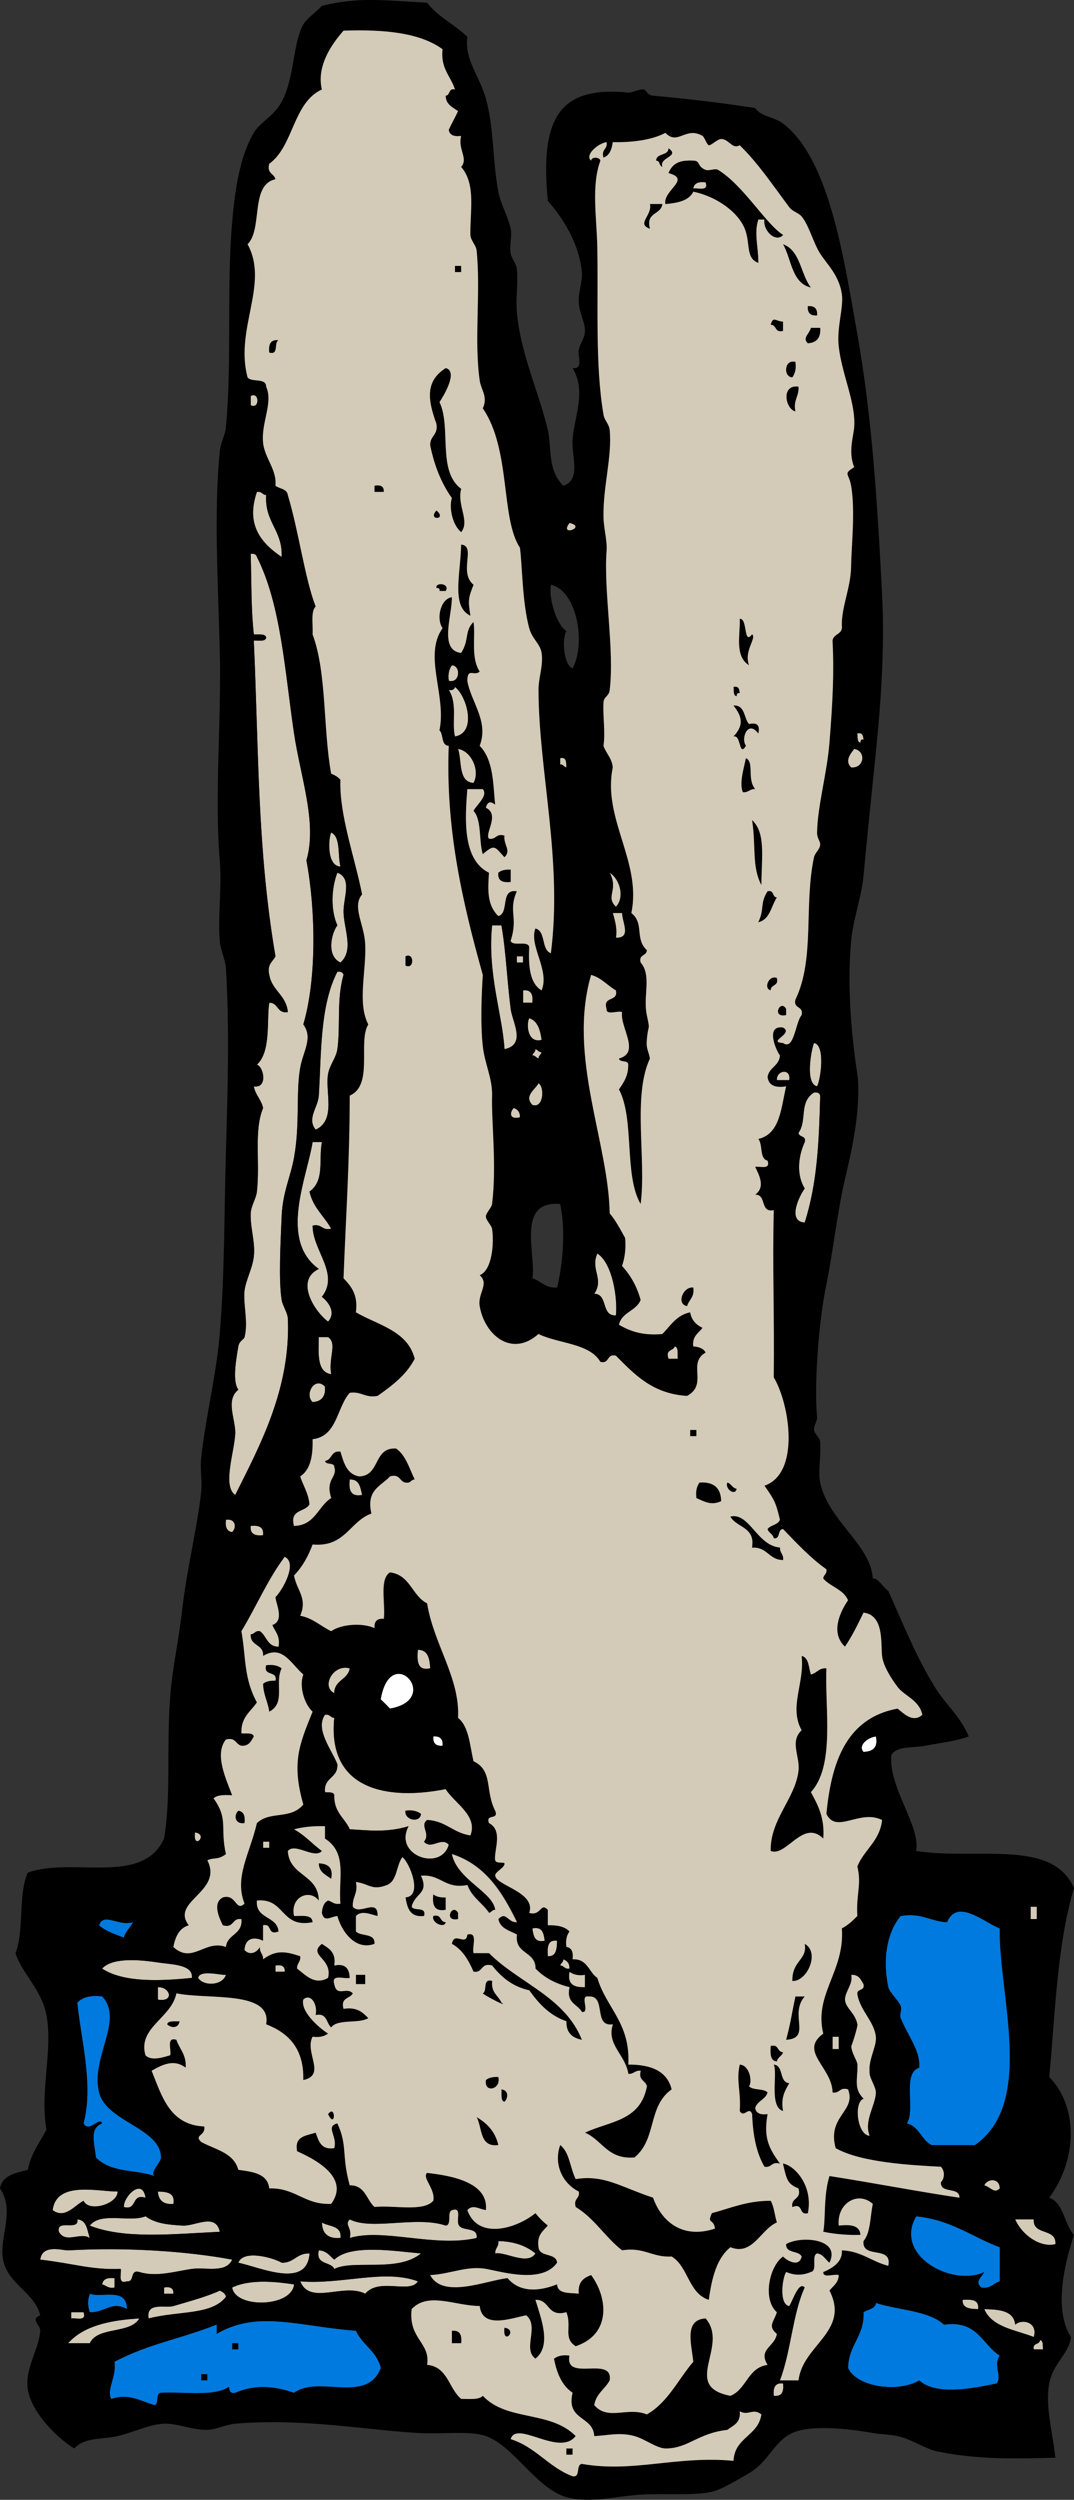 <?xml version="1.0" encoding="UTF-8" standalone="no"?>
<!-- Generator: Adobe Illustrator 12.0.1, SVG Export Plug-In . SVG Version: 6.00 Build 51448)  -->
<svg
    xmlns:rdf="http://www.w3.org/1999/02/22-rdf-syntax-ns#"
    xmlns="http://www.w3.org/2000/svg"
    xmlns:cc="http://web.resource.org/cc/"
    xmlns:xlink="http://www.w3.org/1999/xlink"
    xmlns:dc="http://purl.org/dc/elements/1.1/"
    xmlns:svg="http://www.w3.org/2000/svg"
    xmlns:inkscape="http://www.inkscape.org/namespaces/inkscape"
    xmlns:sodipodi="http://sodipodi.sourceforge.net/DTD/sodipodi-0.dtd"
    xmlns:ns1="http://sozi.baierouge.fr"
    id="Layer_1"
    xml:space="preserve"
    overflow="visible"
    viewBox="0 0 229.959 535.122"
    version="1.1"
    enable-background="new 0 0 229.959 535.122"
  >
<rect x="0" y="0" width="229.959" height="535.122" fill="#333333" stroke="none"/>
<g
    >
	<path
        d="m143.14 31.742c2.583 1.785-2.054 1.86-1.326 3.976-0.72-0.164-0.449-1.318-1.326-1.325 0.08-1.703 2.6-0.948 2.66-2.651z"
    />
	<path
        d="m151.1 39.032c0.667 1.994-1.479 1.174-2.65 1.325 0.15-1.166 1.14-1.511 2.65-1.325z"
        fill="#D3CAB7"
    />
	<path
        d="m139.17 43.671h2.648c-0.256 2.394-3.636 1.665-2.648 5.301-3.01-1.04 0.53-2.819 0-5.301z"
    />
	<path
        d="m167.66 52.286c3.735 1.346 3.748 6.414 5.966 9.278-4.12-0.964-4.14-6.029-5.97-9.278z"
    />
	<path
        d="m97.417 56.925h1.325v1.325h-1.325v-1.325z"
    />
	<path
        d="m172.97 65.54c1.442-0.12 2.105 0.543 1.985 1.988-1.45 0.12-2.11-0.542-1.99-1.988z"
    />
	<path
        d="m167.66 68.853v1.989c-1.808 0.482-1.333-1.317-2.648-1.326 0.58-1.928 1-0.745 2.65-0.663z"
    />
	<path
        d="m173.63 70.179h1.987c0.173 2.161-0.787 3.19-2.648 3.313-1.24-1.171 0.29-1.934 0.66-3.313z"
    />
	<path
        d="m59.643 72.83c-1.057 0.489 0.151 3.244-1.988 2.651-0.186-1.733 0.242-2.852 1.988-2.651z"
    />
	<path
        d="m170.31 77.468c0.212 1.537-0.104 2.544-0.663 3.313-1.97-0.057-1.77-3.95 0.66-3.313z"
    />
	<path
        d="m95.43 78.793c2.742 0.684-0.426 5.933-1.325 7.291 2.589 5.399-0.545 14.711 4.638 18.555-0.929 3.605 1.926 6.877 0 9.278-1.833-1.476-2.662-5.228-1.988-7.29-2.2-3.103-3.742-6.861-4.639-11.265-0.109-2.097 1.761-2.215 1.325-4.64-1.817-5.059-2.482-9.064 1.989-11.932z"
    />
	<path
        d="m170.98 82.771c0.146 2.133-1.171 2.803-0.662 5.3-2.19-0.494-3.15-5.851 0.66-5.3z"
    />
	<path
        d="m53.679 84.758c1.934-0.974 1.934 2.963 0 1.988v-1.988z"
        fill="#D3CAB7"
    />
	<path
        d="m80.187 103.98c1.33-0.226 2.074 0.135 1.988 1.326h-1.988v-1.33z"
    />
	<path
        d="m55.004 105.3c1.071-0.187 1.141 0.626 1.988 0.662-0.366 5.889 3.558 7.488 3.314 13.255-5.203-3.48-7.46-7.59-5.302-13.92z"
        fill="#D3CAB7"
    />
	<path
        d="m93.441 109.28c2.451 2.01-2.012 2.23 0 0z"
    />
	<path
        d="m121.94 111.93c3.87 0.88-2.4 3.13 0 0z"
        fill="#D3CAB7"
    />
	<path
        d="m98.743 116.57c3.31 0.346-0.649 5.878 2.651 8.616-1.062 2.702-1.243 3.272-0.664 6.626-4.14-2-2.147-8.62-1.987-15.25z"
    />
	<path
        d="m53.679 118.56c0.771-0.108 1.179 0.146 1.325 0.663 5.17 10.181 5.984 24.52 7.953 37.774 1.393 9.376 5.009 19.18 2.651 27.171 2.034 10.875 2.173 25.52-0.663 35.123 2.135 2.883-0.021 5.708-0.663 9.278-0.949 5.275-0.025 12.047-1.326 19.218-0.769 4.244-2.434 7.394-2.65 12.591-0.242 5.782-0.675 13.646 0 17.893 0.19 1.2 1.273 2.759 1.325 3.978 0.648 15.038-6.112 27.444-11.266 37.772-2.843-1.899-0.086-9.53 0-13.253 0.07-3.021-2.144-7.025 0.663-9.277-1.107-1.592-0.757-4.981 0-9.277 0.217-1.231 1.17-1.41 1.326-1.987 0.836-3.105-0.346-7.35 0-9.94 0.322-2.417 1.7-4.745 1.988-7.29 0.357-3.145-0.792-6.139-0.663-9.277 0.065-1.599 1.162-3.129 1.325-4.639 0.705-6.503-0.689-13 1.326-17.893-0.385-1.825-1.649-2.768-1.988-4.639 2.977 0.515 2.196-4.141 0.662-4.639 3.087-2.81 2.041-9.669 2.651-13.254 2.023-0.035 1.589 2.387 3.976 1.988-0.333-3.644-3.394-4.559-3.976-7.953-0.525-2.292 0.736-2.798 1.325-3.976-3.915-22.918-3.575-44.147-4.639-67.596 1.049-0.055 2.527 0.318 2.65-0.663-0.205-0.899-1.659-0.549-2.65-0.662-0.597-5.84-0.466-10.08-0.662-17.22z"
        fill="#D3CAB7"
    />
	<path
        d="m93.441 125.85c-0.262-1.286 3.019-0.968 1.989 0.663h-1.325c0.121-0.57-0.259-0.63-0.664-0.66z"
    />
	<path
        d="m158.39 132.47c1.747-0.149 0.766 5.792 2.65 3.313 1.021 0.852-1.794 3.47-0.664 6.626-3.21-1.98-1.81-6.83-1.99-9.94z"
    />
	<path
        d="m96.755 142.41c1.971 0.058 1.772 3.952-0.663 3.314-0.212-1.53 0.107-2.54 0.663-3.31z"
        fill="#D3CAB7"
    />
	<path
        d="m97.417 147.05c2.451 1.787 4.832 9.734 0 10.604-0.768-2.75 0.598-7.033-1.325-9.94 0.771 0.11 1.179-0.14 1.325-0.66z"
        fill="#D3CAB7"
    />
	<path
        d="m157.06 147.05c1.128-0.244 1.25 0.517 1.324 1.325-0.562-0.121-0.625 0.258-0.662 0.663-0.78-0.11-0.56-1.21-0.66-1.99z"
    />
	<path
        d="m183.57 156.99c1.128-0.244 1.25 0.517 1.326 1.325-0.564-0.122-0.627 0.258-0.664 0.663-0.79-0.1-0.57-1.21-0.67-1.99z"
        fill="#D3CAB7"
    />
	<path
        d="m98.08 160.31c2.866 0.45 4.756 4.658 3.314 7.291-3.31-0.22-2.455-4.61-3.31-7.29z"
        fill="#D3CAB7"
    />
	<path
        d="m182.9 160.31c2.643 0.462 2.166 4.226-0.661 3.977-1.45-1.4-0.14-2.95 0.66-3.98z"
        fill="#D3CAB7"
    />
	<path
        d="m119.95 162.3c1.414-0.31 1.265 0.947 1.326 1.988-0.537-0.126-0.662-0.665-1.326-0.663v-1.33z"
        fill="#D3CAB7"
    />
	<path
        d="m159.71 162.3c1.861 0.883 0.16 4.448 1.985 6.627-1.188-0.084-1.396 0.811-2.648 0.662-0.75-1.93 0.14-4.8 0.66-7.29z"
    />
	<path
        d="m161.04 175.55c2.906 2.745 2.06 7.513 1.987 13.917-2.1-4.04-1.11-8.04-1.99-13.92z"
    />
	<path
        d="m70.909 178.2c2.084 1.008 1.355 4.83 1.988 7.29-2.875-0.05-2.649-5.81-1.988-7.29z"
        fill="#D3CAB7"
    />
	<path
        d="m109.35 186.15v2.651c-1.733 0.187-2.852-0.242-2.652-1.988 0.59-0.51 1.49-0.71 2.65-0.66z"
    />
	<path
        d="m72.235 186.82c3.325 1.235 1.192 5.483 1.325 8.615 0.154 3.624 2.219 8.061-0.663 10.603-3.024-1.374-2.002-6.165-0.663-7.953-1.434-3.17-1.325-7.89 0.001-11.27z"
        fill="#D3CAB7"
    />
	<path
        d="m130.55 186.82c2.207 1.402 3.243 5.32 1.324 7.29-2.34-2.28 0.63-3.47-1.32-7.29z"
        fill="#D3CAB7"
    />
	<path
        d="m164.35 190.79c1.47-0.364 0.944 1.266 1.989 1.325-1.232 1.861-1.455 4.731-3.979 5.302 1.38-2.86 0.31-4.07 1.99-6.63z"
    />
	<path
        d="m131.22 195.43h1.987c0.019 2.015 2.07 5.397-1.324 5.302 0.28-2.28-0.28-3.71-0.67-5.3z"
        fill="#D3CAB7"
    />
	<path
        d="m105.37 198.08h1.989c0.938 5.153 1.232 12.078 1.988 17.894 0.373 2.876 3.375 7.618-1.327 8.615-0.45-7.44-3.71-16.3-2.65-26.5z"
        fill="#D3CAB7"
    />
	<path
        d="m86.814 204.71c1.934-0.974 1.934 2.962 0 1.988v-1.99z"
    />
	<path
        d="m110.67 204.71h1.325v1.325h-1.325c-0.01-0.45-0.01-0.89-0.01-1.33z"
        fill="#D3CAB7"
    />
	<path
        d="m72.235 208.02c0.771-0.107 1.179 0.146 1.325 0.663-1.529 5.169-0.631 11.062-1.325 15.905-0.268 1.863-1.641 3.351-1.989 5.301-0.677 3.794 1.777 9.89-2.65 11.929-1.956-2.383 0.497-4.741 0.663-7.29 0.552-8.49 0.176-19.21 3.976-26.5z"
        fill="#D3CAB7"
    />
	<path
        d="m166.34 209.35c0.481 1.808-1.317 1.334-1.325 2.65-1.62-0.42-0.36-3.35 1.32-2.65z"
    />
	<path
        d="m112 212c1.746-0.2 2.176 0.918 1.987 2.651h-1.987v-2.65z"
        fill="#D3CAB7"
    />
	<path
        d="m168.32 215.97v1.326c-3.22 0.66-1.22-3.53 0-1.33z"
    />
	<path
        d="m113.32 217.96c1.831 0.6 2.333 2.526 2.652 4.639-3.21 0.83-3.26-3.7-2.65-4.64z"
        fill="#D3CAB7"
    />
	<path
        d="m174.29 223.26c2.479 0.417 1.445 7.803 0.663 9.278-2.59-0.53-1.29-7.65-0.66-9.28z"
        fill="#D3CAB7"
    />
	<path
        d="m114.65 224.59c0.535 0.126 0.66 0.665 1.326 0.662-0.128 0.537-0.666 0.661-0.664 1.326-0.537-0.125-0.661-0.665-1.326-0.663 0.12-0.54 0.66-0.67 0.66-1.33z"
        fill="#D3CAB7"
    />
	<path
        d="m168.99 231.22h-2.649c-0.14-2.17 3.1-2.62 2.65 0z"
        fill="#D3CAB7"
    />
	<path
        d="m115.31 231.88c1.308 0.715 1.133 5.498-1.326 4.639-1.85-1.93 0.61-3.29 1.33-4.64z"
        fill="#D3CAB7"
    />
	<path
        d="m174.29 233.87c0.771-0.108 1.183 0.146 1.326 0.663-0.258 9.798-0.599 18.588-3.312 27.171-3.911-0.239-1.03-5.949 0-7.29-1.834-2.963-1.391-6.884 0-9.94 0.362-1.47-1.267-0.944-1.325-1.988 1.88-2.69 0.02-6.52 3.31-8.61z"
        fill="#D3CAB7"
    />
	<path
        d="m110.01 237.18c0.815 0.29 1.361 0.848 1.325 1.988-2.3 0.58-2.28-1.02-1.33-1.99z"
        fill="#D3CAB7"
    />
	<path
        d="m66.933 244.47h1.988c-0.73 3.977 0.649 8.176-2.65 10.603 0.752 3.445 3.152 5.241 4.639 7.952-2.027 0.481-1.949-1.144-3.977-0.663-0.01 5.364 5.846 10.252 1.988 15.241 1.257 0.964 3.153 3.28 1.325 5.302-2.87-2.109-7.177-8.831-1.987-11.267-8.597-6.18-2.541-19.5-1.326-27.16z"
        fill="#D3CAB7"
    />
	<path
        d="m127.9 268.33c3.276 2.123 4.354 9.649 3.978 13.254-3.261 0.166-1.613-4.568-4.641-4.639 2.16-3.23-0.89-5.12 0.66-8.61z"
        fill="#D3CAB7"
    />
	<path
        d="m148.44 275.62c0.316 2.085-0.942 2.591-1.326 3.977-2.37-0.41-0.87-4.25 1.33-3.98z"
    />
	<path
        d="m68.259 286.22h1.987c2.029 1.373 0.048 4.301 0.663 7.952-3.064-0.47-2.724-4.34-2.65-7.95z"
        fill="#D3CAB7"
    />
	<path
        d="m144.47 288.21c0.898 0.204 0.551 1.658 0.664 2.649h-1.988c-0.75-2.08 1.04-1.61 1.33-2.65z"
        fill="#D3CAB7"
    />
	<path
        d="m69.584 296.82c0.172 2.162-0.787 3.188-2.651 3.313-1.833-1.67 0.514-5.6 2.651-3.31z"
        fill="#D3CAB7"
    />
	<path
        d="m147.78 306.1h1.325v1.325h-1.325v-1.32z"
    />
	<path
        d="m74.885 316.7c2.083-0.095 2.277 1.7 2.651 3.313-2.451 0.47-2.928-1.04-2.651-3.31z"
        fill="#D3CAB7"
    />
	<path
        d="m149.77 317.37c3.074-0.203 4.582 1.162 4.641 3.979-2.027 0.971-3.451 0.179-5.303-0.663-0.21-1.55 0.11-2.55 0.66-3.32z"
    />
	<path
        d="m155.73 317.37c0.871 0.234 1.041 1.167 1.988 1.326-0.27 1.64-2.57 0.03-1.99-1.33z"
    />
	<path
        d="m48.377 325.32c2.063-0.311 2.369 1.665 1.325 2.65-1.165-0.16-1.51-1.14-1.325-2.65z"
        fill="#D3CAB7"
    />
	<path
        d="m53.679 326.64c1.733-0.188 2.851 0.242 2.651 1.987-1.733 0.19-2.851-0.24-2.651-1.99z"
        fill="#D3CAB7"
    />
	<path
        d="m89.464 353.15c2.186 0.026 2.534 1.886 2.651 3.979-2.816 0.61-2.829-1.59-2.651-3.98z"
        fill="#D3CAB7"
    />
	<path
        d="m171.64 354.48c1.604 0.384 1.473 2.503 1.987 3.977 1.263-0.282 1.665-1.427 3.312-1.324-0.348 8.791 1.87 20.823-3.312 26.509 1.46 2.735 2.982 5.41 2.648 9.939-4.354-4.292-7.896 4.013-11.265 2.65-0.13-6.822 5.315-11.236 5.964-17.23 0.328-3.033-1.933-6.159 0.663-8.613-2.78-5.01 0.67-10.08 0-15.92z"
    />
	<path
        d="m56.992 356.47c1.537-0.211 2.545 0.105 3.314 0.662-1.574 3.162 0.974 7.388-2.651 9.276-0.295-2.134-1.27-3.591-1.326-5.964 0.59-0.514 1.497-0.712 2.651-0.663 0.498-2.27-2.692-0.85-1.988-3.32z"
    />
	<path
        d="m74.885 357.13c-0.388 2.482-3.287 2.457-3.313 5.302-2.843-1.3-0.292-6.3 3.313-5.3z"
        fill="#D3CAB7"
    />
	<path
        d="m83.5 365.74c-0.647-0.679-1.31-1.342-1.988-1.986 2.143-12.42 13.285 0.02 1.988 1.99z"
        fill="#FFFFFF"
    />
	<path
        d="m69.584 367.07c1.07-0.188 1.141 0.626 1.988 0.663-1.534 15.547 11.571 17.688 23.858 15.24 1.794 2.967 6.989 5.657 5.301 9.938-3.69-0.505-5.263-3.131-9.277-3.312-1.653 1.264 0.825 2.878-0.663 4.64 1.538 1.819 3.763-1.158 5.302 0.662-1.678 5.826-11.942 2.293-8.615-3.977-4.847 1.472-8.906 0.834-12.592 0.664-1.077-2.458-3.443-3.628-3.313-7.291-0.107-0.775-1.208-0.562-1.988-0.663-0.348-3.222 2.817-2.927 2.651-5.966-1.113-2.96-4.855-7.46-2.651-10.59zm20.543 21.21c-0.769-0.558-1.776-0.873-3.313-0.662-0.255 2.05 3.192 2.69 3.313 0.66z"
        fill="#D3CAB7"
    />
	<path
        d="m92.778 371.71c1.446-0.119 2.109 0.543 1.988 1.987-1.445 0.12-2.108-0.55-1.988-1.99z"
        fill="#FFFFFF"
    />
	<path
        d="m187.55 371.71c0.494 2.482-0.747 3.229-2.65 3.312-1.26-1.33 0.81-3.08 2.65-3.31z"
        fill="#FFFFFF"
    />
	<path
        d="m51.028 387.61c1.167 0.159 1.511 1.141 1.326 2.649-2.064 0.31-2.37-1.66-1.326-2.65z"
    />
	<path
        d="m86.814 387.61c1.537-0.211 2.544 0.104 3.313 0.662-0.121 2.04-3.568 1.4-3.313-0.66z"
    />
	<path
        d="m41.75 392.25c3.038 0.44-0.532 4.01 0 0z"
        fill="#D3CAB7"
    />
	<path
        d="m56.33 394.24h1.326v1.323h-1.326v-1.32z"
        fill="#D3CAB7"
    />
	<path
        d="m68.259 398.88c1.903 0.084 3.146 0.827 2.65 3.312-1.136-0.85-2.605-1.37-2.65-3.31z"
    />
	<path
        d="m92.778 405.51c0.59 0.515 1.497 0.713 2.651 0.664v2.647c-2.45 0.46-2.928-1.05-2.651-3.31z"
    />
	<path
        d="m220.68 408.16h1.325v2.65h-1.325v-2.65z"
        fill="#D3CAB7"
    />
	<path
        d="m98.08 409.48v1.324c-3.231 0.67-1.222-3.52 0-1.32z"
    />
	<path
        d="m214.05 412.8c-0.188 14.38 7.614 37.398-5.302 46.389h-9.277c-2.216-1.099-2.647-3.981-5.302-4.639 1.922-2.938-1.083-10.805 2.648-11.931 0.26-3.69-2.388-6.717-3.977-10.604-0.308-0.751 0.332-1.912 0-2.651-0.524-1.172-2.423-2.908-2.65-3.977-1.172-5.504-0.5-11.505 2.65-15.242 4.519-0.762 6.34 1.172 9.938 1.325 2.17-5.23 7.87-0.01 11.27 1.32z"
        fill="#007ADF"
    />
	<path
        d="m92.778 410.14c1.809-0.482 1.334 1.317 2.651 1.325-0.209 1.42-3.14 0.15-2.651-1.32z"
    />
	<path
        d="m28.496 411.47c-0.595 1.172-1.6 1.937-1.988 3.312-1.907-0.744-3.909-1.393-5.301-2.648 0.998-2.87 4.153 0.31 7.289-0.66z"
        fill="#007ADF"
    />
	<path
        d="m113.98 412.8c2.22-0.456 2.422 1.108 2.651 2.647-2.22 0.45-2.42-1.11-2.65-2.65z"
        fill="#D3CAB7"
    />
	<path
        d="m100.07 414.12c2.394-0.628 0.924 2.609 1.325 3.979h3.313c6.404 6.408 16.254 9.371 19.882 18.556-2.02-0.414-3.39-1.473-3.313-3.977-3.615-1.247-5.934-3.789-7.953-6.627-3.625-0.793-5.994-2.842-7.953-5.304-2.475-0.709-1.889 1.646-3.976 1.326-1.078-2.458-2.349-4.723-4.639-5.966 0.456-2.79 3.011 0.63 3.309-1.99z"
    />
	<path
        d="m119.28 415.45c-0.074 1.691-0.124 3.41-1.985 3.314-0.13-1.9-0.08-3.62 1.98-3.31z"
        fill="#D3CAB7"
    />
	<path
        d="m172.3 416.11c3.378 1.884 0.427 8.179-2.65 7.953-0.07-4.45 3.27-4.47 2.65-7.95z"
    />
	<path
        d="m41.088 423.4c-6.727 0.663-14.535 1.051-19.219-1.988 1.933-2.192 6.935-2.093 11.928-1.323 2.963 0.45 7.599 0.4 7.291 3.31z"
        fill="#D3CAB7"
    />
	<path
        d="m120.61 419.42c0.814 0.29 1.36 0.851 1.324 1.987-1.069 0.188-1.14-0.627-1.987-0.662 0.13-0.54 0.67-0.66 0.67-1.33z"
        fill="#D3CAB7"
    />
	<path
        d="m58.98 420.75c1.33-0.229 2.074 0.135 1.988 1.324h-1.988v-1.32z"
        fill="#D3CAB7"
    />
	<path
        d="m48.377 422.74c-0.702 2.26-4.691 2.569-5.964 0.663 0.375-1.84 4.799-0.55 5.964-0.66z"
        fill="#D3CAB7"
    />
	<path
        d="m121.94 422.08c0.771 0.557 1.778 0.873 3.314 0.661v2.65c-2.3 0.09-3.85-0.57-3.31-3.31z"
        fill="#D3CAB7"
    />
	<path
        d="m76.21 422.74h1.988v1.989h-1.988v-1.99z"
    />
	<path
        d="m182.24 422.74c1.658-0.112 2.075 1.021 2.651 1.989 0.363 1.47-1.266 0.942-1.326 1.987 0.443 3.521 3.654 5.959 3.979 9.276 0.213 2.212-1.706 4.821-1.326 7.951 0.144 1.177 1.341 2.831 1.326 3.979-0.039 2.736-2.613 6.019-1.326 9.276-2.681-0.097-3.517-7.171-1.324-7.952-2.22-2.195-1.231-4.077-1.326-7.289-0.027-0.877-1.195-2.271-1.325-3.977 0.02 0.24 1.429-4.097 1.325-4.641-0.469-2.491-2.599-3.485-2.649-5.302-0.04-1.7 1.8-3.39 1.33-5.31z"
        fill="#D3CAB7"
    />
	<path
        d="m33.797 425.39c2.618-0.126 3.657 3.254 0 2.65v-2.65z"
        fill="#D3CAB7"
    />
	<path
        d="m170.31 427.38h1.987c-3.391 3.854 1.571 8.935-3.979 9.276 1.02-3.87 1.08-4.98 1.99-9.28z"
    />
	<path
        d="m35.786 433.34c0.206-0.9 1.66-0.551 2.651-0.662-0.186 1.53-1.77 1.52-2.651 0.66z"
    />
	<path
        d="m178.27 435.99h1.325v2.65h-1.325c-0.01-0.88-0.01-1.76-0.01-2.65z"
        fill="#D3CAB7"
    />
	<path
        d="m165.01 437.98c1.809-0.483 1.334 1.317 2.648 1.325-0.232 0.869-1.166 1.042-1.323 1.986-1.45-0.1-1.43-1.67-1.33-3.31z"
    />
	<path
        d="m158.39 441.96c2.121 0.101 2.744 3.688 1.986 4.64 0.849 0.921 3.131 0.404 3.978 1.325-0.447 1.538-2.2 1.772-2.65 3.312 0.16 1.166 1.144 1.511 2.65 1.325-0.94 5.185 0.361 7.37 2.652 10.604-1.873-0.548-1.719 0.937-3.313 0.662-1.73-2.909-2.493-6.785-2.65-11.266-0.65-1.857-1.77 0.963-2.65-0.662 0.25-4.51-0.81-6.33-0.01-9.93z"
    />
	<path
        d="m165.68 441.96c2.218 0.214 1.075 3.782 3.312 3.979-0.873 1.557-1.848 3.011-1.326 5.964-3.04-0.94-1.09-8-1.98-9.94z"
    />
	<path
        d="m106.7 444.61c0.683 2.704-3.094 3.534-2.65 0.662 0.58-0.52 1.49-0.71 2.65-0.66z"
    />
	<path
        d="m107.36 447.26c1.536 0.185 1.522 1.77 0.662 2.648-0.9-0.21-0.55-1.66-0.66-2.65z"
    />
	<path
        d="m70.246 452.56c1.713-2.28 1.602 3.41 0 0z"
    />
	<path
        d="m102.06 453.22c2.237 1.297 3.975 3.095 4.638 5.965-4.08 0.55-3.4-3.67-4.64-5.96z"
    />
	<path
        d="m119.95 459.18c1.999 1.537 2.122 4.948 3.313 7.29 6.121-1.007 9.804 1.763 16.566 3.976 1.759 4.988 6.162 8.946 13.255 6.627-0.271-2.265-1.789-0.841-0.663-3.312 4.011-1.071 7.505-2.657 12.593-2.65 0.732 1.254 0.847 3.131 1.325 4.641-3.479 1.473-5.175 7.204-9.941 5.302-2.953 2.348-4 6.603-4.638 11.266-4.363-1.379-4.37-7.116-7.953-9.277-4.218 0.241-5.865-2.088-10.604-1.323-3.618-2.788-5.942-6.868-9.939-9.277-0.547-1.874 0.936-1.718 0.663-3.314-3.74-1.9-5.37-6.13-3.98-9.96z"
    />
	<path
        d="m214.05 468.46c-1.172 1.229-1.938-0.288-3.314-0.664 0.65-1.5 3.32-1.64 3.31 0.66z"
        fill="#D3CAB7"
    />
	<path
        d="m25.183 469.13c-0.027 2.745-6.211 4.475-7.29 1.986-1.859 0.879-3.968 4-6.627 1.988 0.792-6.35 9.781-3.95 13.917-3.98z"
        fill="#D3CAB7"
    />
	<path
        d="m31.147 470.45c-3.157-0.946-1.647 2.771-4.639 1.989-0.075-2.34 4.008-6.32 4.639-1.99z"
        fill="#D3CAB7"
    />
	<path
        d="m33.797 469.13c1.942 0.047 3.736 0.238 3.314 2.648-2.161 0.17-3.189-0.79-3.314-2.65z"
        fill="#D3CAB7"
    />
	<path
        d="m96.755 473.1c1.994-0.668 1.174 1.477 1.325 2.65 0.156 2.273 4.298 0.562 3.977 3.312-8.888 2.085-20.012-2.147-27.171 0 0.538-2.293-1.237-2.799 0-3.977 4.745 2.417 14.268-0.815 20.544 1.324 1.373-0.16 0.177-2.9 1.322-3.3z"
        fill="#D3CAB7"
    />
	<path
        d="m47.052 477.74c-10.365 0.512-20.53 1.586-27.834-1.322 2.336-3.021 8.476-0.617 11.929-1.989 2.16 1.552 4.695 1.786 7.953 1.988 2.677 0.16 7.069-2.8 7.952 1.32z"
        fill="#D3CAB7"
    />
	<path
        d="m196.16 474.43c7.438 0.739 11.941 4.405 17.896 6.627v7.291c-1.386 0.38-1.894 1.643-3.979 1.324-1.438-1.38 0.081-2.144 0.662-3.314-6.84 3.23-19.47-3.5-14.58-11.93z"
        fill="#007ADF"
    />
	<path
        d="m16.567 475.09c2.054 0.152 2.068 2.35 2.651 3.977-2.069-1.334-5.148 1.297-6.627-1.326-0.61-2.82 4.375-0.04 3.976-2.65z"
        fill="#D3CAB7"
    />
	<path
        d="m217.36 475.09h3.979c-0.245 3.557 4.881 1.744 4.638 5.301-3.34 0.85-7.27-2.09-8.62-5.3z"
        fill="#D3CAB7"
    />
	<path
        d="m68.921 475.75c1.499 0.932 4.271 0.589 3.977 3.312-2.649 0.23-3.937-0.92-3.977-3.31z"
        fill="#D3CAB7"
    />
	<path
        d="m106.7 479.73c3.459 0.076 6.008 1.062 7.954 2.652-1.724 2.656-6.487-0.447-8.615 0-0.09-1.19 0.8-1.4 0.66-2.65z"
        fill="#D3CAB7"
    />
	<path
        d="m49.703 483.7c-1.348 2.976-5.629 1.574-8.615 1.988-3.447 0.479-7.611 1.812-11.266 0.662-2.129-0.583-0.909 2.186-2.651 1.99-1.993 0.667-1.174-1.479-1.325-2.652-6.375 0.231-9.662-1.086-17.231-1.988 0.396-3.425 4.897-1.925 5.964-1.985 12.424-0.73 25.679 0.21 35.124 1.98z"
        fill="#D3CAB7"
    />
	<path
        d="m68.259 481.72c1.692 0.075 2.319 1.214 3.313 1.985 3.547-3.402 12.996-1.797 18.556-1.322-5.01 4.123-14.414 1.26-18.556 3.312-0.786-1.64-4.061-0.8-3.313-3.97z"
        fill="#D3CAB7"
    />
	<path
        d="m66.271 482.38c-0.516 7.626-10.453 3.002-15.243 1.986 1.083-2.96 7.781-0.954 9.278 0 2.695 0.04 3.2-2.1 5.965-1.99z"
        fill="#D3CAB7"
    />
	<path
        d="m89.464 488.35c-1.624 2.748-8.311-0.867-11.266 2.648-4.697-2.357-11.859 2.555-13.917-2.648 8.821 0.75 18.001-2.68 25.183 0z"
        fill="#D3CAB7"
    />
	<path
        d="m24.52 487.68v1.988c-1.385 0.279-1.755-0.453-2.651-0.663 0.16-1.17 1.14-1.51 2.651-1.33z"
        fill="#D3CAB7"
    />
	<path
        d="m62.957 489.01c-0.5 4.947-12.608 5.176-13.254 0.663 3.922-1.87 9.593-1.22 13.254-0.66z"
        fill="#D3CAB7"
    />
	<path
        d="m35.124 489.67c1.33-0.227 2.073 0.136 1.988 1.324h-1.988v-1.32z"
        fill="#D3CAB7"
    />
	<path
        d="m47.052 490.33c0.59 0.293 1.185 0.579 1.325 1.322-3.06 3.979-10.009 2.96-16.568 4.642-0.61-3.61 3.583-2.143 5.302-2.65 3.563-1.05 7.445-2.1 9.941-3.31z"
        fill="#D3CAB7"
    />
	<path
        d="m19.218 491c2.518 0.998 7.946-1.513 7.953 3.313-3.158-1.884-4.7 0.755-7.953 0.662-0.49-1.39-0.49-2.58 0-3.97z"
        fill="#007ADF"
    />
	<path
        d="m206.1 492.32c1.896-0.129 3.616-0.082 3.312 1.989-1.69-0.08-3.41-0.13-3.31-1.99z"
        fill="#D3CAB7"
    />
	<path
        d="m213.39 510.21c-5.469 1.176-13.128 2.552-16.567-0.661-4.513 2.717-13.444 1.433-15.242-2.651 0.076-5.004 3.479-6.684 3.314-11.929 0.88-0.666 2.465-0.627 2.65-1.988 4.847 1.562 11.227 1.586 14.577 4.639 7.195-1.01 8.125 4.246 11.931 6.627-1.49 2.13 0.59 4.39-0.66 5.96z"
        fill="#007ADF"
    />
	<path
        d="m210.74 494.31c3.271 0.045 6.308 0.322 6.628 3.312 1.554-1.356 4.895-0.483 3.979 2.651-3.98-1.55-8.95-2.09-10.61-5.96z"
        fill="#D3CAB7"
    />
	<path
        d="m15.242 494.97h2.651c0.667 1.992-1.477 1.174-2.651 1.325v-1.33z"
        fill="#D3CAB7"
    />
	<path
        d="m29.822 496.3c-1.927 3.375-8.939 1.666-10.604 5.302h-4.639c3.206-3.64 8.756-4.94 15.243-5.3z"
        fill="#D3CAB7"
    />
	<path
        d="m108.02 498.28c3.04 0.45-0.53 4.02 0 0z"
    />
	<path
        d="m96.755 498.95c1.746-0.201 2.174 0.918 1.988 2.65h-1.988v-2.65z"
    />
	<path
        d="m222.67 500.94c0.776 0.107 0.56 1.209 0.662 1.989h-1.985c-0.36-1.47 1.27-0.95 1.33-1.99z"
        fill="#D3CAB7"
    />
	<path
        d="m49.703 501.6h1.325v1.326h-1.325v-1.33z"
    />
	<path
        d="m43.076 508.23h1.325v1.326h-1.325v-1.33z"
    />
	<path
        d="m167.66 510.21c0.188 1.732-0.239 2.852-1.986 2.649-0.18-1.73 0.25-2.85 1.99-2.65z"
        fill="#D3CAB7"
    />
	<path
        d="m121.27 524.13h1.325v1.323h-1.325c-0.01-0.44-0.01-0.88-0.01-1.32z"
    />
	<path
        d="m120.61 103.98c3.886-1.271 1.733-6.304 1.988-9.941 0.336-4.827 3.033-10.249 0-15.242 2.456 0.3 1.013-2.772 1.325-3.976 0.404-1.571 1.293-2.413 1.323-3.975 0.038-1.849-1.17-3.805-1.323-5.965-0.158-2.197 0.84-4.65 0.663-6.627-0.562-6.262-4.313-11.917-7.29-15.242-1.689-17.546 2.298-24.686 17.229-23.194 0.838 0.083 2.45-0.859 3.312-0.663 0.604 0.138 0.671 1.205 1.987 1.326 7.901 0.722 15.044 1.587 21.868 2.65 1.287 1.889 4.045 1.844 5.965 3.313 9.918 7.597 12.982 28.601 15.905 45.064 3.09 17.412 4.251 35.18 5.301 55.667 0.591 11.492-0.249 23.221-1.323 33.798-0.882 8.66-1.801 17.441-2.649 26.508-0.432 4.566-2.221 9.269-2.651 13.917-0.953 10.272 0.229 21.395 1.325 28.496 0.354 2.298 0.203 5.497 0 7.953-0.365 4.433-1.459 9.592-2.65 14.579-1.501 6.275-2.726 16.565-3.977 22.531-1.672 7.974-2.636 21.229-1.988 28.497 0.062 0.682-0.774 1.839-0.663 2.649 0.129 0.918 1.267 1.591 1.326 2.648 0.191 3.28-0.497 6.255 0 8.615 1.718 8.177 10.823 13.279 11.268 20.544 1.182-0.126 1.792 1.481 3.312 2.651 3.198 7.1 5.939 14.034 9.94 20.545 2.254 3.666 5.5 6.315 7.29 10.602-2.71 1.005-5.939 1.354-9.278 1.989-2.938 0.56-6.093 0.002-7.289 1.987-0.707 6.836 6.292 15.183 5.301 20.544 13.104 2.043 29.132-2.731 33.799 7.952-3.671 12.212-4.053 27.463-5.302 40.426 6.257 6.432 6.029 17.67 0 25.845 3.21 1.209 3.159 5.675 5.302 7.953-1.979 6.001-4.431 15.907-0.662 21.869-0.291 3.483-3.837 5.582-4.64 9.938-0.908 4.927 0.769 10.702 1.325 15.905-7.84 0.162-15.988 0.521-25.186-1.326-2.718-0.545-5.519-2.637-8.613-3.312-1.672-0.365-3.616-0.362-5.303-0.663-2.732-0.489-12.716-2.104-17.229 0-4.01 1.866-4.992 6.115-9.278 8.613-1.66 0.97-5.862 3.521-7.953 3.979-4.238 0.92-10.646 0.234-15.901 0.661-5.261 0.426-10.039 1.68-14.581 0.662-6.944-1.554-11.676-11.025-17.892-13.254-3.348-1.199-9.335-0.354-14.58-0.663-11.633-0.685-24.323-3.182-39.099-1.987-1.913 0.153-4.098 1.286-5.964 1.325-3.152 0.064-6.455-1.425-9.277-1.325-3.044 0.105-6.658 1.899-9.941 2.65-3.426 0.782-7.021 0.192-9.278 2.65-3.289-1.929-9.123-7.496-9.94-12.593-0.723-4.495 2.379-8.547 2.65-12.592 0.085-1.269-2.265-2.39 0-3.312-1.115-4.855-6.954-6.607-7.952-11.93-0.907-4.828 2.639-10.37-0.663-15.24 0.472-2.842 3.348-3.279 5.964-3.979 0.66-3.536 2.562-5.832 3.976-8.616-1.435-8.193 1.42-16.993 0-24.521-1.033-5.47-5.304-8.98-6.627-13.252 1.918-4.709 0.531-12.725 2.651-17.23 9.476-3.421 24.626 2.904 29.159-7.29 1.542-8.825 0.481-19.441 1.325-30.483 0.477-6.238 1.712-11.048 2.651-19.221 0.905-7.891 3.205-17.175 3.976-24.519 0.262-2.496-0.274-4.796 0-7.291 0.969-8.827 3.217-17.517 3.977-26.508 1.072-12.689 0.94-25.97 1.325-39.1 0.372-12.672 0.778-26.271 0-39.099-0.124-2.029-1.154-3.895-1.325-5.964-0.447-5.384 0.495-11.18 0-17.23-1.162-14.19 0.402-30.074 0-45.064-0.393-14.61-1.249-29.791 0-42.413 0.197-1.994 1.15-3.428 1.325-5.302 1.306-13.986 0.126-29.872 1.325-43.738 0.6-6.937 1.621-14.085 4.639-19.218 1.358-2.309 4.276-3.477 5.964-6.627 2.835-5.29 2.34-12.477 4.639-16.567 0.685-1.22 2.621-2.522 3.976-3.976 7.98-1.965 13.338-1.162 22.533-0.661 2.296 3.006 5.916 4.688 8.616 7.29-0.678 4.889 2.616 8.371 3.976 13.255 1.716 6.158 1.408 13.28 2.65 19.881 0.51 2.71 2.125 5.416 2.652 7.952 0.328 1.588-0.318 3.623 0 5.302 0.208 1.102 1.227 2.27 1.325 3.313 0.296 3.131-0.276 6.198 0 9.278 0.803 8.969 4.759 17.205 6.626 25.183 0.86 3.704-0.12 8.588 3.3 11.908zm-34.459 293.58c-1.326 1.766-1.067 5.116-3.313 5.965-3.204 1.231-3.677-0.219-6.627-0.664 0.51 2.498-0.808 3.168-0.662 5.302 1.462 1.941 5.395-2.018 5.301 1.987-1.508-0.321-3.385-1.313-4.639 0v3.312c1.074 1.138 4.162 0.259 3.977 2.651-3.953 1.461-6.96-2.399-7.952-5.965-1.546 0.201-2.855 1.415-3.314-0.661 0.091-1.235 0.436-2.215 1.325-2.651 0.896 0.209 1.266 0.943 2.651 0.661-0.503-5.231 1.593-10.806-3.313-13.915v-2.649c-1.677-0.075-4.417 0.047-6.627 0.664 2.308 1.227 3.926 3.143 5.964 4.638-1.616 1.822-5.729-1.878-7.29 0 0.307 5.437 6.554 4.933 6.627 10.604-1.955-2.562-6.175-0.793-5.302 3.312 1.757 0.011 3.903-0.366 3.976 1.325-6.896 1.375-5.817-5.229-11.929-4.64-0.317 4.073 4.315 3.195 4.639 6.626-2.505 0.96-1.271-1.818-3.313-1.324v3.312c-2.003-0.945-3.825-0.55-3.976 1.988 1.231 1.289 2.677 0.454 3.313-0.662-0.148 1.253 0.747 1.462 0.663 2.647 2.923-2.196 5.13-1.579 7.953-0.661 0.148 1.254-0.747 1.461-0.663 2.65 1.814 1.345 3.696 3.644 6.626 1.988 1.023-4.257-4.431-4.793-1.325-7.29 1.459 0.971 3.104 1.756 2.651 4.64 2.484-0.497 3.229 0.746 3.313 2.65-1.252 0.293-3.994-0.902-3.313 1.324 0.556 2.911 2.604 0.489 3.977 1.987-0.592 1.174-2.69 0.846-1.988 3.314 2.871-0.442 4.104 0.754 5.302 1.985-2.039 1.276-6.543 0.084-7.953 1.989-1.072-0.917-0.823-3.154-3.313-2.653 0.454-2.521-1.192-4.69-2.651-3.312-0.616 2.391 2.928 5.738 5.301 7.289-0.769 0.557-1.776 0.874-3.313 0.663-1.796 3.395 3.029 8.215-1.988 9.275 0.156-6.784-3.181-10.072-7.953-11.929 1.284-7.312-12.396-5.229-19.218-6.627-1.068 5.316-8.32 7.309-6.627 13.255 1.304 1.312 3.786 0.422 5.302 0 0.293-1.253-0.901-3.994 1.325-3.312 0.654 1.995 2.163 3.14 1.988 5.964-2.463-1.845-4.812-0.762-7.29 0.662 2.223 5.51 3.871 11.593 11.266 11.931 0.327 2.079-2.284 1.751-0.663 3.312 3.004 1.637 6.993 2.285 7.952 5.965 3.108 0.429 6.276 0.792 6.627 3.979 5.68-0.158 7.494 3.551 13.254 3.312 4.087-5.585-3.314-9.498-7.29-11.265-0.636-3.288 1.988-3.314 3.976-3.978 0.658 1.771 1.108 3.751 3.976 3.312 0.75-2.608-1.999-4.604 0.663-5.301 2.234 4.78 0.86 6.786 2.65 13.253 3.342-0.027 3.547 3.081 5.302 4.641 4.204-0.436 10.402 1.123 12.591-1.326 0.504-2.527-2.493-4.967-1.325-5.965 5.433 0.602 13.185 2.104 12.591 7.953-1.549-0.205-2.738-1.298-3.976 0 2.257 6.464 10.523 3.969 14.58 0.662 0.78 0.987 1.663 1.872 2.648 2.65-1.012 1.196-2.388 2.028-1.986 4.64 0.189 2.235 3.765 1.096 3.976 3.312-3.173 4.579-11.872 1.927-15.242 1.324-4.038-0.722-7.797 1.158-11.929 1.326 2.715 5.204 12.152 1.099 16.568 0.662 2.685 3.175 6.808 2.819 10.603 1.324 0.115 2.095 2.621 1.797 4.64 1.988-0.224-2.433 1.02-3.399 2.651-3.977 3.487 4.694 4.45 12.645-3.312 15.24-2.766-1.77-0.756-4.194-1.987-7.289-4.225 1.13-3.444-2.74-6.627-2.65 1.08 3.685 3.604 9.771 0 12.592-2.854-2.021 0.923-6.965-1.988-9.278-3.221 0.63-9.4 2.993-9.941-1.985-5.323-0.035-11.007-3.105-14.58 0.663-0.718 6.447 4.067 7.104 3.314 11.928 4.449 0.412 4.626 5.094 7.29 7.29 1.76-0.007 3.785 0.251 4.639-0.663 5.136 5.522 14.443 3.101 19.881 8.616-3.47 4.521-12.678-3.508-13.916 0.659 5.38 1.689 8.126 6.014 13.254 7.953 1.829 0.285 0.621-2.471 1.986-2.648 11.094 1.936 20.146-1.801 32.475-0.662 0.229-5.073 5.305-5.299 5.964-9.941-1.825-1.426-2.77 0.385-4.642-0.663 0.288 2.496-1.397 3.02-2.648 3.978-6.352 0.708-8.405 4.02-13.253 3.978-1.845-0.017-4.379-2.026-6.628-2.65-3.198-0.89-5.859-0.097-8.615 0-0.235-4.403-6.067-3.212-4.639-9.276-2.245-1.513-3.38-4.136-3.978-7.29 0.771-0.558 1.776-0.874 3.312-0.663-1.102 5.739 9.374-0.095 8.615 5.303-0.997 1.874-2.922 2.823-3.312 5.302 2.955 3.421 7.083 0.296 11.267 1.987 4.507-2.562 6.679-7.459 9.94-11.267-0.367-3.713-2.054-9.033 2.648-9.277 5.126 5.985-5.354 14.528 5.303 16.565 3.468-1.393 3.686-6.034 7.95-6.627-2.104-3.379 1.581-3.875 1.989-6.627-2.011-1.718-0.679-2.464 0-4.639-3.102-2.786-1.636-9.803 1.325-11.93 0.866 0.933 3.508 2.384 3.977 0-0.626-1.36-3.412-0.562-3.312-2.65 2.978-1.822 11.838-1.289 9.278 3.979-0.886-0.663-1.304-1.794-2.65-1.987-1.308 0.459 0.163 3.694-1.326 3.975-1.854 0.763-3.445 0.763-5.302 0-0.842 1.327-1.549 6.947 0.664 7.291 0.781-1.245 2.062-5.396 3.312-3.978-2.614 5.777-2.944 13.843-5.301 19.883h3.976c0.848-7.559 11.086-10.493 6.629-19.22 0.771-0.994 1.913-1.621 1.986-3.312-0.962-0.363-3.424 0.773-3.312-0.664 2.559-1.054 4.121-2.483 3.977-4.638 4.238 0.181 6.4 2.436 9.941 3.312 0.93-4.463-5.732-1.337-5.303-5.303 1.521-1.79 1.408-5.217 1.987-7.952-3.229-2.879-7.771-0.078-7.29 4.641 2.46-0.251 4.521-0.103 4.641 1.987-2.077 0.087-5.195-0.082-7.953-0.663 0.527-2.832 0.026-7.842 1.324-11.929 10.206 1.612 19.554 3.426 27.835 4.639 0.023-2.454-4.119-0.741-3.978-3.312 0.851-0.871 0.851-2.444 0-3.314-6.162-0.334-17.026-0.861-22.531-3.978-1.912-6.86 4.49-7.888 2.65-12.591-1.873-0.549-1.717 0.936-3.313 0.661-0.091-5.414-7.282-8.764-1.987-12.591-2.073-8.425 4.646-13.348 3.977-22.531 1.321-0.669 2.322-1.654 3.314-2.65-0.294-4.675 0.962-6.78 0-10.604 1.464-3.618 4.785-5.375 5.301-9.939-4.769-2.4-9.822 3.101-11.928-1.325 1.044-10.637 4.022-20.45 15.239-22.532 1.255 0.967 3.257 3.175 5.305 1.326-0.672-3.191-3.853-4.015-5.305-5.964-1.182-1.593-3.057-4.331-3.312-6.63-0.301-2.706 0.467-8.733-3.977-9.276-1.229 2.526-2.445 5.063-3.977 7.29-3.092-2.915-1.165-7.24 0.662-9.941-0.98-2.332-3.766-2.863-5.305-4.639 0.037-0.848 0.854-0.918 0.664-1.988-3.488-2.474-6.34-5.588-9.276-8.613-1.251 0.071-0.459 2.189-1.988 1.986-0.158-0.945-1.092-1.118-1.326-1.986 0.649-0.896 2.234-0.858 2.652-1.987-0.91-3.874-1.277-4.358-3.313-7.29 7.661-2.649 5.454-17.354 1.987-23.194 0.149-13.692-0.288-23.241 0-35.786-3.031 0.602-1.462-3.397-3.977-3.313 2.179-1.608 0.946-4.006 0-5.964 1.174-0.151 3.318 0.668 2.648-1.326-1.802-0.406-0.946-3.47-1.987-4.639 4.68-1.066 4.873-6.615 5.966-11.266-2.384 0.396-3.737-0.239-3.979-1.988 0.308-2.123 2.523-2.337 2.652-4.639-0.745-0.887-3.252-6.529 0.662-5.964 2.438 1.329-3.536 3.081 0 3.314 2.406 1.714 2.627-4.42 3.977-5.964 0.493-2.041-1.819-1.273-1.325-3.314 4.211-8.737 1.782-20.155 3.978-30.484 0.197-0.942 1.224-1.632 1.324-2.65 0.079-0.795-0.684-1.335-0.661-2.651 0.087-5.644 2.113-12.565 2.648-19.219 0.741-9.211 1-15.375 0.663-21.869 0.204-1.563 2.302-1.233 1.987-3.313-0.048-4.006 1.936-8.071 1.987-12.592 0.049-4.092 0.927-11.963 0-17.229-0.479-2.73-1.771-2.479 0.661-3.977-1.334-3.293-0.137-6.61 0-8.615 0.36-5.238-2.635-11.194-3.312-17.229-0.466-4.142 1.113-8.405 0.662-11.267-0.634-4.035-3.113-6.249-4.64-8.615-1.425-2.212-2.448-6.189-3.977-7.953-0.723-0.833-1.938-1.027-2.65-1.988-3.728-5.006-6.692-9.451-10.604-13.254-1.591 0.977-2.298-1.362-3.977-1.325-0.808 0.018-2.156 1.454-2.649 1.325-0.378-0.099-0.933-1.753-1.326-1.988-3.605-2.136-5.295 2.133-7.951-0.662-2.97 1.602-7.378 2.076-11.268 1.988-0.223 1.545-0.68 2.855-1.987 3.313-0.548-1.873 0.935-1.717 0.662-3.313-1.771 0.257-4.768 2.694-3.312 3.977 0.011-0.869 1.84-0.845 1.987 0-1.979 5.304-0.783 12.136-0.662 18.556 0.229 12.115-0.487 25.199 1.325 35.786 0.227 1.317 1.201 1.999 1.326 3.313 0.541 5.759-1.428 11.976-1.326 18.556 0.04 2.605 0.828 5.061 0.662 7.289-0.65 8.736 1.717 21.208 0.664 29.823-0.168 1.372-1.254 1.364-1.326 2.65-0.17 2.974 0.438 6.245 0 9.278 0.55 1.659 1.812 2.603 1.987 4.639-2.262 10.936 6.254 20.196 3.977 31.147 2.842 2.272 0.67 5.483 3.314 7.953-0.011 1.317-1.812 0.842-1.326 2.65 2.419 2.714 0.463 7.283 1.325 11.267 0.771 3.56 0.299 1.698 0 5.301-0.163 1.972 0.339 2.206 0.661 3.976-3.768 8.148-0.734 21.5-1.986 31.147-3.604-6.117-1.262-18.181-4.641-24.521 0.972-1.459 2.016-2.845 1.988-5.301-0.011-1.094-1.838-0.371-1.988-1.326 4.692-1.25 0.171-6.694 0.663-9.94-0.963-0.363-3.425 0.775-3.312-0.663-0.904-2.894 2.565-1.41 1.986-3.977-1.818-1.052-3.06-2.683-5.301-3.313-5.085 17.423 3.729 35.745 3.979 51.029 1.306 1.563 2.295 3.448 3.312 5.301 0.204 2.415-0.104 4.313-0.662 5.963 1.782 1.974 3.184 4.329 3.978 7.29-0.932 2.384-4.04 2.588-4.641 5.302 2.362 1.394 5.135 2.376 9.277 1.987 1.775-1.759 3.013-4.058 5.965-4.64 0.305 1.685 1.291 2.685 2.65 3.313-0.84 1.149-2.239 1.736-1.987 3.978 1.232 0.091 2.215 0.436 2.65 1.323-3.994 2.255 0.608 6.815-3.979 9.277-7.477-0.476-11.263-4.642-15.242-8.614-2.04-0.492-1.272 1.818-3.312 1.325-2.37-4.035-8.955-3.855-13.254-5.965-5.795 5.139-11.573 0.123-12.591-5.965-0.468-2.799 2.131-4.734 0-6.626 2.681-1.047 3.116-6.903 2.65-9.941-0.109-0.711-1.343-1.833-1.325-2.651 0.016-0.72 1.23-1.883 1.325-2.65 1.018-8.215-0.161-17.563 0-23.195 0.105-3.674-1.579-6.808-1.988-10.604-0.528-4.889-0.269-10.645 0-15.242-4.696-16.75-7.939-31.838-7.29-49.04-1.7-0.067-1.065-2.469-1.988-3.313 1.564-7.448-3.501-15.936 0.662-21.869-1.421-2.071-0.406-6.285 1.989-6.627 0.145 3.697-2.879 11.38 1.988 11.929 1.793-2.767 0.672-4.662 2.651-6.627 0.491 3.089-0.642 7.599 1.325 10.603-1.136 1.145-2.605-0.974-2.65 1.989 0.784 4.568 4.665 8.652 2.65 13.917 3.043 3.104 2.859 8.418 3.314 12.591-0.955-0.741-1.618-0.714-1.989 0.663 3.092 1.473-0.341 5.533 0.663 6.627 1.597 0.271 1.441-1.21 3.313-0.663-0.224 2.056 1.535 3.167 0 4.639-2.118-2.318-2.068-2.858-4.638-0.663-0.878-2.878-0.193-7.318-1.988-9.278 0.791-1.429 3.168-3.264 1.988-4.639h-3.313c-0.473 6.266-1.114 15.059 4.638 17.893-0.24 3.756-0.427 6.862 1.988 9.277 2.466-0.626 0.284-5.902 3.977-5.302-1.903 4.37 0.36 5.418-1.325 10.604 0.459 1.307 3.697-0.164 3.976 1.325-0.2 4.177 0.147 7.806 2.651 9.278 1.805-4.317-2.752-9.53-1.325-13.254 2.296 0.575 1.195 4.546 3.312 5.302 2.552-19.838-2.602-38.944-2.648-56.33-0.008-2.736 1.065-5.197 0.663-7.953-0.291-1.967-2.015-2.95-2.651-5.301-1.503-5.555-1.484-13.529-1.988-17.231-4.16-6.273-1.904-21.02-7.952-29.821 1.151-2.506-0.378-3.947-0.663-5.965-1.236-8.75 0.252-18.963-0.663-27.833-0.12-1.157-1.301-2.179-1.326-3.314-0.11-5.166 1.243-10.818-1.988-14.579 1.601-1.797-0.728-3.681 0-6.627-1.511 0.186-2.491-0.159-2.65-1.325 0.634-1.354 1.354-2.622 1.988-3.976-1.136-0.853-2.605-1.37-2.65-3.313 1.044-0.06 0.518-1.69 1.988-1.326-0.873-2.882-3.111-4.4-2.651-8.615-4.761-3.574-12.427-4.302-21.117-4.007-2.708 3.054-5.799 7.691-4.639 12.591-6.223 2.834-6.01 12.105-11.266 15.905-0.568 2.114 1.042 2.05 1.325 3.313-5.473 1.155-2.66 10.595-5.964 13.917 4.675 8.521-2.792 18.092 0 28.496 0.85 1.139 3.962 0.014 3.976 1.989 1.537 3.464-1.067 7.571-0.663 11.928 0.313 3.375 2.992 5.799 2.651 9.278 0.881 0.666 2.466 0.626 2.651 1.987 2.355 7.827 3.646 17.902 5.964 23.858-1.11 1.099-0.527 3.891-0.663 5.964 3.06 8.206 2.235 20.297 3.977 29.821 0.783 0.321 1.503 0.706 1.988 1.326-0.297 7.417 3.116 16.727 4.639 24.52-2.204 2.628 0.444 6.331 0.663 10.604 0.29 5.667-1.748 12.651 0.663 17.229-2.288 3.713 1.188 13.012-3.977 15.243-0.004 14.129-0.832 25.939-1.325 39.098 1.616 1.699 3.148 3.479 2.65 7.29 4.756 2.757 11.084 3.938 12.592 9.94-1.809 3.492-4.851 5.752-7.953 7.952-2.729 0.521-3.4-1.019-5.964-0.662-2.812 3.15-2.632 9.296-7.953 9.938 0.104 3.642-0.499 6.57-2.65 7.953 0.644 2.006 1.75 3.552 1.988 5.965-0.898 1.753-4.303 0.998-3.314 4.641 4.526-0.113 5.099-4.182 7.953-5.965-1.329-4.155 1.372-4.317 0.663-6.629-0.009-1.095-1.838-0.369-1.988-1.323 1.562-0.205 1.233-2.304 3.313-1.988 0.709 2.383 1.368 4.817 3.976 5.302 4.581-0.058 2.982-6.296 7.953-5.964 2.078 1.455 2.817 4.251 3.976 6.626-0.666-0.001-0.789 0.538-1.325 0.663-2.087 0.319-1.5-2.033-3.977-1.325-1.879 2.098-5.146 2.806-3.976 7.952-4.706 1.701-5.57 7.243-12.592 6.628-0.946 2.588-2.237 4.831-3.976 6.627 0.606 3.263 2.942 4.854 1.326 8.615 2.77 0.543 4.384 2.242 6.627 3.312 2.018-1.452 6.537-1.888 9.278-0.663-0.121-1.443 0.542-2.107 1.988-1.986 0.374-3.384-1.012-8.521 1.326-9.94 4.343 0.517 4.708 5.013 7.953 6.628 1.417 8.793 7.068 15.975 6.627 24.521 2.348 1.849 2.503 5.889 3.314 9.273 4.238 2.029 2.414 6.298 4.639 10.605 0.819 2.145-2.146 0.505-1.326 2.647 3.132 1.605 0.95 6.05 1.326 7.952 0.155 0.789 1.926 0.327 1.987 0.663 0.166 0.901-2.098 1.802-1.987 2.65 0.275 2.126 8.81 3.544 7.289 7.953 2.564 0.733 2.358-2.345 3.977-0.664v3.313c2.054-0.065 3.676 0.301 4.638 1.324-0.555 0.769-0.873 1.775-0.661 3.312 1.166 0.16 1.511 1.143 1.325 2.649 3.236-0.146 3.438 2.746 5.302 3.978 1.92 6.476 7.123 9.664 6.627 18.559 4.884-0.023 8.327 1.391 9.277 5.301-5.191 3.716-3.111 10.604-7.952 14.579-5.786 0.483-6.892-3.714-10.604-5.302 5.23-2.487 11.865-2.417 13.255-9.94-0.282-1.266-1.895-1.199-1.324-3.313-1.256-0.146-1.461 0.746-2.65 0.662-0.655-4.175-4.757-6.263-3.314-10.603-4.386 0.63-1.205-6.305-5.302-5.964-1.844-0.3 0.521 3.609-1.324 3.312-0.958-1.693-3.439-1.86-2.65-5.303-3.019-0.737-5.453-2.058-7.288-3.978 0.041-3.797-4.532-2.979-3.977-7.288-1.58-0.852-3.591-1.27-3.977-3.313 1.723-1.784 1.999 0.811 3.977 0.662-3.109-6.389-6.741-12.258-13.917-14.579 1.135 5.497 8.739 8.042 9.278 11.929-0.666-0.002-0.789 0.536-1.326 0.664-1.426-2.108-3.715-3.354-4.638-5.964-4.917 0.938-5.603-2.353-9.941-1.99 1.819 3.83-1.31 3.694-1.988 6.628 0.49 1.059 3.245-0.15 2.651 1.987-3.015 0.364-3.616-1.688-3.977-3.976 3.67-0.25 0.856-7.4-0.704-8.59zm-32.472-310.81c1.934 0.975 1.934-2.962 0-1.988v1.988zm6.627 32.474c0.244-5.767-3.68-7.367-3.314-13.255-0.847-0.036-0.917-0.849-1.988-0.662-2.158 6.33 0.099 10.44 5.302 13.92zm61.634-7.29c-2.4 3.13 3.87 0.88 0 0zm-67.598 23.86c0.992 0.113 2.445-0.237 2.65 0.662-0.124 0.981-1.602 0.608-2.65 0.663 1.064 23.449 0.724 44.678 4.639 67.596-0.589 1.178-1.851 1.685-1.325 3.976 0.583 3.394 3.644 4.309 3.976 7.953-2.387 0.399-1.953-2.023-3.976-1.988-0.61 3.585 0.436 10.445-2.651 13.254 1.534 0.498 2.314 5.154-0.662 4.639 0.339 1.871 1.603 2.814 1.988 4.639-2.015 4.893-0.621 11.39-1.326 17.893-0.163 1.51-1.26 3.041-1.325 4.639-0.128 3.139 1.02 6.133 0.663 9.276-0.289 2.545-1.666 4.874-1.988 7.29-0.346 2.592 0.836 6.835 0 9.94-0.156 0.576-1.108 0.755-1.326 1.987-0.757 4.296-1.107 7.688 0 9.276-2.806 2.252-0.593 6.257-0.663 9.278-0.086 3.723-2.843 11.354 0 13.253 5.154-10.328 11.915-22.735 11.266-37.772-0.052-1.219-1.135-2.777-1.325-3.978-0.675-4.247-0.242-12.111 0-17.893 0.217-5.198 1.881-8.347 2.65-12.591 1.3-7.171 0.376-13.943 1.326-19.218 0.642-3.57 2.798-6.396 0.663-9.278 2.835-9.603 2.697-24.247 0.663-35.123 2.358-7.991-1.258-17.794-2.651-27.171-1.969-13.254-2.783-27.593-7.953-37.774-0.146-0.517-0.555-0.771-1.325-0.663 0.195 7.13 0.064 11.37 0.662 17.22zm66.928-0.67c-1 1.477-0.619 7.22 1.325 7.953 2.923-5.338 0.935-16.689-4.64-17.893-0.49 2.47 0.93 8.2 3.31 9.94zm-25.178 10.61c2.435 0.638 2.634-3.256 0.663-3.314-0.556 0.76-0.875 1.77-0.663 3.31zm0 1.99c1.923 2.908 0.557 7.191 1.325 9.94 4.832-0.87 2.451-8.816 0-10.604-0.146 0.51-0.554 0.76-1.325 0.66zm88.138 11.26c0.037-0.404 0.1-0.785 0.664-0.663-0.076-0.809-0.198-1.569-1.326-1.325 0.11 0.77-0.11 1.88 0.67 1.98zm-82.84 8.62c1.442-2.633-0.448-6.84-3.314-7.291 0.859 2.68 0.004 7.07 3.314 7.29zm80.85-3.32c2.827 0.25 3.304-3.514 0.661-3.977-0.8 1.04-2.11 2.59-0.66 3.98zm-62.29-0.66c0.664-0.002 0.789 0.537 1.326 0.663-0.062-1.042 0.088-2.298-1.326-1.988v1.33zm-47.053 21.87c-0.633-2.46 0.096-6.281-1.988-7.29-0.661 1.48-0.887 7.24 1.988 7.29zm-0.662 12.59c-1.339 1.788-2.362 6.579 0.663 7.953 2.881-2.542 0.817-6.979 0.663-10.603-0.133-3.132 2-7.38-1.325-8.615-1.327 3.38-1.436 8.1-0.001 11.26zm59.645-3.98c1.919-1.97 0.883-5.887-1.324-7.29 1.94 3.83-1.03 5.02 1.32 7.29zm0 6.63c3.396 0.095 1.343-3.287 1.324-5.302h-1.987c0.4 1.59 0.96 3.02 0.67 5.3zm-23.86 23.86c4.702-0.997 1.7-5.739 1.327-8.615-0.756-5.816-1.051-12.74-1.988-17.894h-1.989c-1.06 10.19 2.2 19.05 2.65 26.5zm2.65-18.56h1.325v-1.325h-1.325c-0.01 0.45-0.01 0.89-0.01 1.33zm-42.411 28.5c-0.167 2.548-2.619 4.906-0.663 7.29 4.427-2.039 1.974-8.135 2.65-11.929 0.348-1.95 1.721-3.438 1.989-5.301 0.694-4.843-0.204-10.736 1.325-15.905-0.146-0.516-0.555-0.77-1.325-0.663-3.8 7.29-3.424 18.01-3.976 26.51zm43.741-19.88h1.987c0.188-1.733-0.241-2.851-1.987-2.651v2.65zm3.98 7.95c-0.318-2.113-0.821-4.04-2.652-4.639-0.62 0.94-0.57 5.47 2.65 4.64zm58.97 9.94c0.782-1.475 1.814-8.861-0.663-9.278-0.63 1.63-1.93 8.75 0.66 9.28zm-60.97-6.63c0.665-0.002 0.789 0.537 1.326 0.663-0.002-0.665 0.536-0.789 0.664-1.326-0.666 0.002-0.791-0.536-1.326-0.662 0.01 0.67-0.53 0.8-0.66 1.33zm52.36 5.31h2.649c0.45-2.62-2.79-2.17-2.65 0zm-52.36 5.3c2.458 0.859 2.632-3.924 1.326-4.639-0.72 1.35-3.18 2.71-1.33 4.64zm57 5.96c0.061 1.044 1.689 0.519 1.325 1.988-1.391 3.056-1.834 6.977 0 9.94-1.03 1.341-3.911 7.051 0 7.29 2.716-8.583 3.057-17.373 3.312-27.171-0.146-0.516-0.555-0.771-1.326-0.663-3.28 2.09-1.42 5.92-3.3 8.61zm-59.65-3.31c0.036-1.14-0.51-1.698-1.325-1.988-0.94 0.97-0.96 2.57 1.33 1.99zm-43.071 32.47c-5.189 2.436-0.883 9.156 1.987 11.267 1.828-2.021-0.068-4.338-1.325-5.301 3.858-4.989-1.998-9.878-1.988-15.242 2.027-0.481 1.95 1.144 3.977 0.663-1.486-2.711-3.887-4.507-4.639-7.952 3.299-2.427 1.92-6.626 2.65-10.603h-1.988c-1.215 7.65-7.271 20.97 1.326 27.16zm45.721 1.99c1.867 0.563 2.718 2.143 5.3 1.987 1.243-5.12 1.861-12.273 0.663-17.893-9.6-0.8-5.05 11.03-5.96 15.9zm13.26 3.31c3.025 0.068 1.38 4.804 4.641 4.639 0.378-3.604-0.699-11.131-3.978-13.254-1.55 3.49 1.5 5.38-0.66 8.61zm-56.331 17.23c-0.615-3.65 1.366-6.579-0.663-7.952h-1.987c-0.074 3.61-0.414 7.48 2.65 7.95zm72.231-3.31h1.988c-0.113-0.991 0.234-2.445-0.664-2.649-0.29 1.04-2.08 0.57-1.33 2.65zm-76.207 9.28c1.864-0.125 2.824-1.151 2.651-3.313-2.137-2.3-4.484 1.63-2.651 3.31zm10.603 19.88c-0.374-1.613-0.567-3.408-2.651-3.313-0.277 2.26 0.2 3.77 2.651 3.31zm-27.833 7.95c1.044-0.985 0.738-2.961-1.325-2.65-0.186 1.51 0.159 2.49 1.325 2.65zm6.627 0.66c0.2-1.745-0.917-2.174-2.651-1.987-0.2 1.75 0.918 2.18 2.651 1.99zm-4.639 20.55c1.017 5.774 0.471 10.003 3.313 15.242-1.33 1.98-3.458 3.168-3.313 6.626 0.991 0.111 2.445-0.235 2.651 0.661-0.576 0.972-0.993 2.103-2.651 1.989-1.264-0.282-1.199-1.894-3.313-1.326-2.574 3.148 0.106 8.609 1.325 11.931-1.634-0.09-3.193-0.103-3.976 0.66 3.242 4.49 1.351 6.258 2.651 11.931-1.775 1.347-2.52 0.63-3.977 1.325 3.436 6.77-8 8.743-3.976 13.918-2.059 0.592-2.866 2.436-3.313 4.639 4.082 3.75 6.764-1.652 11.266 0 0.271-2.821 3.609-2.577 3.313-5.965-2.087-0.319-1.501 2.035-3.977 1.326-0.842-1.711-2.247-4.788 0-5.966 2.92-0.852 2.715 3.17 4.639 1.323-2.222-5.696 1.121-10.622 2.65-17.229 2.84-2.697 7.15-0.659 9.941-3.979-2.578-9.052-0.806-12.936 1.988-19.881-1.812-1.658-2.928-5.495-1.988-7.952-2.743-2.422-4.509-6.426-8.615-3.977 0.182-2.612-2.833-2.025-2.651-4.641 0.848-0.036 0.918-0.85 1.988-0.662 1.438 0.992 1.544 3.315 3.976 3.313 0.391-2.379-0.77-3.205-1.325-4.641 2.669-0.896 0.715-4.652 0.663-5.965 1.458-1.393 4.812-7.284 1.988-8.614-3.613 4.78-6.103 10.69-9.277 15.91zm40.425 7.95c-0.118-2.093-0.465-3.95-2.651-3.979-0.179 2.39-0.166 4.59 2.651 3.98zm-20.544 5.3c0.027-2.845 2.926-2.817 3.313-5.302-3.605-1-6.156 4-3.313 5.3zm9.941 1.33c0.678 0.646 1.34 1.31 1.988 1.986 11.296-1.98 0.154-14.42-1.988-1.99zm-9.278 13.91c0.167 3.039-2.999 2.744-2.651 5.964 0.78 0.104 1.881-0.112 1.988 0.663-0.129 3.664 2.236 4.833 3.313 7.291 3.686 0.17 7.745 0.808 12.592-0.664-3.327 6.27 6.937 9.803 8.615 3.977-1.539-1.82-3.764 1.157-5.302-0.662 1.488-1.762-0.991-3.376 0.663-4.64 4.015 0.182 5.587 2.808 9.277 3.312 1.688-4.281-3.507-6.974-5.301-9.938-12.287 2.448-25.392 0.307-23.858-15.24-0.847-0.037-0.917-0.852-1.988-0.663-2.203 3.13 1.539 7.63 2.652 10.6zm22.531-3.97c0.121-1.444-0.542-2.106-1.988-1.987-0.12 1.44 0.543 2.11 1.988 1.99zm90.134 1.32c1.903-0.084 3.146-0.829 2.65-3.312-1.84 0.23-3.91 1.98-2.65 3.31zm-143.15 17.23c-0.532 4.01 3.038 0.44 0 0zm14.58 3.31h1.326v-1.323h-1.326v1.32zm164.35 15.25h1.325v-2.65h-1.325v2.65zm-17.9 0.66c-3.601-0.153-5.422-2.087-9.938-1.325-3.15 3.737-3.822 9.738-2.65 15.242 0.229 1.066 2.126 2.805 2.65 3.977 0.332 0.739-0.308 1.9 0 2.651 1.589 3.887 4.234 6.911 3.977 10.604-3.731 1.126-0.729 8.99-2.648 11.931 2.652 0.655 3.086 3.538 5.302 4.639h9.277c12.914-8.988 5.113-32.009 5.302-46.389-3.4-1.32-9.1-6.54-11.27-1.32zm-181.57 0.66c1.393 1.258 3.395 1.904 5.301 2.648 0.389-1.378 1.393-2.143 1.988-3.312-3.136 0.97-6.291-2.21-7.289 0.66zm95.433 3.32c-0.229-1.539-0.432-3.104-2.651-2.647 0.22 1.54 0.42 3.1 2.65 2.65zm0.66 3.31c1.861 0.096 1.911-1.623 1.985-3.314-2.06-0.31-2.11 1.41-1.98 3.31zm-83.503 1.33c-4.993-0.77-9.996-0.869-11.928 1.323 4.684 3.039 12.492 2.651 19.219 1.988 0.308-2.91-4.328-2.86-7.291-3.31zm86.153 0.66c0.85 0.033 0.918 0.849 1.987 0.66 0.036-1.139-0.51-1.697-1.324-1.987-0.01 0.67-0.55 0.79-0.67 1.33zm-60.97 1.33h1.988c0.086-1.189-0.658-1.553-1.988-1.324v1.32zm-16.567 1.32c1.273 1.906 5.263 1.597 5.964-0.663-1.165 0.11-5.589-1.18-5.964 0.66zm82.837 1.99v-2.65c-1.536 0.212-2.545-0.104-3.314-0.661-0.54 2.74 1.01 3.4 3.31 3.31zm55.67 2.65c0.052 1.814 2.182 2.811 2.648 5.303 0.104 0.543-1.308 4.88-1.325 4.64 0.13 1.704 1.298 3.1 1.325 3.977 0.095 3.214-0.894 5.094 1.326 7.289-2.19 0.781-1.354 7.855 1.324 7.952-1.287-3.26 1.287-6.54 1.325-9.276 0.016-1.146-1.184-2.802-1.325-3.979-0.38-3.13 1.539-5.739 1.325-7.951-0.321-3.317-3.532-5.755-3.978-9.276 0.062-1.047 1.689-0.52 1.326-1.987-0.576-0.97-0.993-2.104-2.651-1.989 0.47 1.93-1.37 3.62-1.32 5.31zm-147.12 0c3.657 0.604 2.618-2.776 0-2.65v2.65zm-13.254 33.8c3.46 3.406 8.206 2.446 12.592 3.977-1.231-0.71 1.337-2.886 1.325-3.977-0.069-6.32-11.671-7.584-13.254-13.917-1.872-7.489 5.402-15.528 0.663-20.545-2.53-0.319-4.23 0.188-5.302 1.325 0.729 7.605 3.54 17.684 1.326 25.848 1.248 2.077 3.443-1.604 3.976 0-2.847 1.15-1.581 4.28-1.326 7.29zm157.73-23.2h1.325v-2.65h-1.325c-0.01 0.89-0.01 1.77-0.01 2.65zm32.47 29.16c1.379 0.376 2.145 1.895 3.314 0.664 0.01-2.3-2.66-2.16-3.31-0.66zm-199.47 5.3c2.66 2.012 4.769-1.109 6.627-1.988 1.079 2.486 7.262 0.759 7.29-1.986-4.136 0.04-13.125-2.36-13.917 3.98zm15.242-0.66c2.992 0.782 1.482-2.938 4.639-1.989-0.631-4.33-4.714-0.35-4.639 1.99zm10.603-0.66c0.422-2.41-1.372-2.604-3.314-2.648 0.125 1.86 1.153 2.82 3.314 2.65zm58.319 4.64c-6.277-2.144-15.799 1.091-20.544-1.326-1.237 1.178 0.538 1.684 0 3.977 7.159-2.147 18.283 2.085 27.171 0 0.322-2.753-3.821-1.039-3.977-3.312-0.151-1.176 0.668-3.318-1.325-2.65-1.148 0.39 0.048 3.13-1.328 3.31zm-56.33 0c-3.257-0.203-5.792-0.438-7.953-1.989-3.453 1.372-9.593-1.029-11.929 1.989 7.304 2.908 17.469 1.834 27.834 1.322-0.883-4.12-5.275-1.16-7.952-1.32zm171.64 9.94c-0.581 1.173-2.1 1.938-0.662 3.314 2.085 0.316 2.593-0.944 3.979-1.324v-7.291c-5.952-2.224-10.458-5.889-17.896-6.627-4.89 8.43 7.74 15.16 14.58 11.93zm-198.15-8.62c1.479 2.623 4.558-0.008 6.627 1.326-0.583-1.627-0.597-3.822-2.651-3.977 0.399 2.61-4.586-0.17-3.976 2.65zm213.39 2.65c0.243-3.557-4.883-1.744-4.638-5.301h-3.979c1.35 3.21 5.28 6.15 8.62 5.3zm-153.08-1.32c0.294-2.726-2.478-2.383-3.977-3.312 0.041 2.38 1.329 3.53 3.977 3.31zm33.133 3.31c2.128-0.447 6.892 2.656 8.615 0-1.945-1.593-4.494-2.576-7.954-2.652 0.15 1.25-0.74 1.46-0.66 2.65zm-91.451-0.66c-1.067 0.062-5.568-1.438-5.964 1.985 7.569 0.902 10.855 2.222 17.231 1.988 0.151 1.175-0.668 3.319 1.325 2.652 1.742 0.193 0.522-2.573 2.651-1.99 3.655 1.15 7.819-0.184 11.266-0.662 2.985-0.414 7.267 0.985 8.615-1.988-9.445-1.77-22.7-2.71-35.124-1.98zm56.993 3.97c4.142-2.053 13.545 0.812 18.556-3.312-5.56-0.475-15.009-2.08-18.556 1.322-0.994-0.771-1.621-1.91-3.313-1.985-0.748 3.17 2.527 2.33 3.313 3.97zm-11.266-1.32c-1.497-0.954-8.195-2.96-9.278 0 4.79 1.016 14.727 5.64 15.243-1.986-2.765-0.11-3.27 2.03-5.965 1.99zm3.976 3.98c2.058 5.203 9.219 0.291 13.917 2.648 2.955-3.518 9.642 0.1 11.266-2.648-7.183-2.68-16.363 0.75-25.183 0zm-42.413 0.66c0.896 0.21 1.266 0.942 2.651 0.663v-1.988c-1.511-0.18-2.491 0.16-2.651 1.33zm27.834 0.66c0.646 4.513 12.754 4.284 13.254-0.663-3.661-0.56-9.332-1.21-13.254 0.66zm-14.579 1.33h1.988c0.085-1.188-0.658-1.551-1.988-1.324v1.32zm1.987 2.65c-1.718 0.51-5.912-0.96-5.302 2.65 6.559-1.682 13.508-0.663 16.568-4.642-0.141-0.743-0.735-1.03-1.325-1.324-2.496 1.2-6.378 2.25-9.941 3.31zm-17.893 1.32c3.252 0.093 4.794-2.546 7.953-0.662-0.006-4.826-5.435-2.315-7.953-3.313-0.49 1.39-0.49 2.58 0 3.97zm190.19-0.66c0.304-2.071-1.418-2.118-3.312-1.989-0.1 1.86 1.62 1.91 3.31 1.99zm4.64 9.94c-3.806-2.383-4.733-7.639-11.931-6.629-3.353-3.053-9.73-3.076-14.577-4.639-0.188 1.361-1.771 1.322-2.65 1.988 0.165 5.245-3.238 6.925-3.314 11.929 1.798 4.084 10.729 5.368 15.242 2.651 3.439 3.213 11.101 1.837 16.567 0.66 1.25-1.57-0.83-3.83 0.66-5.96zm7.29-3.98c0.915-3.137-2.426-4.01-3.979-2.651-0.32-2.988-3.357-3.268-6.628-3.312 1.67 3.87 6.64 4.41 10.61 5.96zm-206.1-3.97c1.174-0.151 3.318 0.667 2.651-1.325h-2.651v1.32zm-0.663 5.3h4.639c1.665-3.636 8.677-1.927 10.604-5.302-6.487 0.36-12.037 1.66-15.243 5.3zm61.631-2.65c-12.342-0.938-21.012-4.486-29.821 0.662v-1.988c-7.755 3.096-14.386 4.028-21.869 7.953 0.482 3.221-1.82 6.148-0.663 7.952 3.538-1.301 6.181 0.409 9.278 1.326 0.919-0.407 0.1-2.552 1.325-2.651 5.021-0.277 11.497 0.896 14.579-1.324 0.075 0.81 0.199 1.567 1.326 1.324 4.294-1.854 8.372-1.443 12.591 0 5.24-3.857 15.629 2.483 18.556-5.302-0.83-3.59-3.937-4.9-5.302-7.95zm145.13 3.97h1.985c-0.104-0.78 0.114-1.882-0.662-1.989-0.05 1.05-1.68 0.53-1.32 1.99zm-55.66 9.94c1.747 0.2 2.175-0.917 1.986-2.649-1.75-0.2-2.18 0.92-1.99 2.65z"
    />
	<path
        d="m86.814 406.17c0.361 2.289 0.961 4.34 3.977 3.975 0.593-2.139-2.162-0.93-2.651-1.987 0.679-2.934 3.807-2.798 1.988-6.628 4.338-0.361 5.024 2.93 9.941 1.99 0.923 2.609 3.212 3.854 4.638 5.964 0.537-0.128 0.661-0.666 1.326-0.664-0.539-3.887-8.144-6.432-9.278-11.929 7.176 2.322 10.808 8.189 13.917 14.579-1.979 0.146-2.254-2.446-3.977-0.662 0.386 2.046 2.397 2.464 3.977 3.312-0.556 4.312 4.018 3.492 3.977 7.289 1.833 1.919 4.271 3.238 7.288 3.978-0.789 3.439 1.694 3.606 2.652 5.303 1.845 0.298-0.521-3.612 1.322-3.313 4.098-0.34 0.916 6.596 5.304 5.964-1.442 4.342 2.657 6.43 3.312 10.604 1.189 0.084 1.396-0.812 2.65-0.662-0.568 2.114 1.042 2.049 1.326 3.313-1.392 7.522-8.024 7.451-13.257 9.939 3.716 1.587 4.817 5.786 10.604 5.301 4.841-3.974 2.761-10.861 7.952-14.579-0.95-3.908-4.396-5.322-9.277-5.301 0.496-8.893-4.707-12.083-6.627-18.557-1.862-1.231-2.062-4.122-5.302-3.979 0.186-1.509-0.159-2.487-1.325-2.647-0.212-1.537 0.105-2.546 0.661-3.314-0.962-1.021-2.584-1.391-4.639-1.324v-3.312c-1.617-1.682-1.411 1.396-3.976 0.664 1.521-4.41-7.014-5.828-7.289-7.954-0.111-0.851 2.153-1.749 1.987-2.65-0.061-0.336-1.832 0.126-1.987-0.663-0.376-1.9 1.806-6.347-1.326-7.952-0.819-2.145 2.145-0.505 1.326-2.647-2.225-4.31-0.401-8.576-4.639-10.605-0.811-3.387-0.966-7.427-3.314-9.273 0.441-8.548-5.21-15.729-6.627-24.521-3.245-1.615-3.609-6.111-7.953-6.628-2.337 1.419-0.952 6.559-1.326 9.939-1.445-0.12-2.108 0.544-1.988 1.987-2.741-1.225-7.26-0.789-9.278 0.663-2.243-1.071-3.857-2.771-6.627-3.312 1.616-3.763-0.719-5.354-1.326-8.615 1.739-1.796 3.03-4.039 3.976-6.627 7.021 0.614 7.886-4.928 12.592-6.628-1.17-5.146 2.097-5.854 3.976-7.952 2.476-0.708 1.889 1.645 3.977 1.325 0.537-0.126 0.66-0.664 1.325-0.663-1.159-2.375-1.898-5.172-3.976-6.626-4.97-0.332-3.372 5.904-7.953 5.964-2.608-0.484-3.267-2.919-3.976-5.303-2.081-0.312-1.751 1.782-3.313 1.987 0.15 0.954 1.979 0.23 1.988 1.325 0.709 2.31-1.992 2.472-0.663 6.627-2.854 1.785-3.427 5.852-7.953 5.965-0.989-3.641 2.416-2.886 3.314-4.639-0.238-2.413-1.344-3.959-1.988-5.965 2.151-1.385 2.755-4.313 2.65-7.953 5.321-0.646 5.14-6.788 7.953-9.938 2.564-0.354 3.235 1.183 5.964 0.662 3.102-2.2 6.144-4.46 7.953-7.952-1.508-6.003-7.836-7.186-12.592-9.94 0.498-3.811-1.034-5.592-2.65-7.29 0.494-13.16 1.321-24.97 1.325-39.099 5.165-2.231 1.688-11.529 3.977-15.243-2.411-4.578-0.373-11.562-0.663-17.229-0.218-4.272-2.866-7.975-0.663-10.604-1.522-7.793-4.936-17.103-4.639-24.52-0.485-0.62-1.205-1.004-1.988-1.326-1.742-9.524-0.917-21.615-3.977-29.821 0.136-2.074-0.447-4.865 0.663-5.964-2.319-5.956-3.609-16.032-5.964-23.858-0.185-1.361-1.77-1.322-2.651-1.987 0.341-3.479-2.337-5.903-2.651-9.278-0.404-4.357 2.2-8.464 0.663-11.928-0.014-1.975-3.125-0.85-3.976-1.989-2.792-10.404 4.675-19.976 0-28.496 3.304-3.322 0.491-12.762 5.964-13.917-0.283-1.264-1.894-1.199-1.325-3.313 5.256-3.8 5.043-13.07 11.266-15.905-1.16-4.9 1.932-9.538 4.639-12.591 8.69-0.295 16.356 0.433 21.206 3.977-0.459 4.214 1.778 5.733 2.651 8.615-1.47-0.364-0.944 1.266-1.988 1.326 0.045 1.943 1.515 2.461 2.65 3.313-0.634 1.354-1.354 2.623-1.988 3.976 0.159 1.166 1.139 1.511 2.65 1.325-0.728 2.947 1.601 4.831 0 6.627 3.231 3.761 1.878 9.414 1.988 14.579 0.025 1.135 1.207 2.157 1.326 3.314 0.915 8.871-0.574 19.083 0.663 27.833 0.285 2.018 1.814 3.458 0.663 5.965 6.048 8.802 3.792 23.548 7.952 29.821 0.504 3.702 0.485 11.676 1.988 17.231 0.637 2.352 2.359 3.334 2.65 5.301 0.403 2.756-0.67 5.217-0.664 7.953 0.049 17.386 5.202 36.492 2.65 56.33-2.115-0.756-1.017-4.727-3.312-5.302-1.427 3.724 3.13 8.937 1.324 13.254-2.503-1.472-2.853-5.101-2.65-9.278-0.278-1.489-3.517-0.018-3.976-1.325 1.686-5.186-0.578-6.234 1.325-10.604-3.693-0.6-1.511 4.676-3.977 5.302-2.415-2.416-2.228-5.521-1.988-9.277-5.752-2.834-5.111-11.627-4.638-17.893h3.313c1.181 1.375-1.197 3.21-1.988 4.639 1.795 1.96 1.11 6.4 1.988 9.278 2.57-2.195 2.521-1.656 4.638 0.663 1.535-1.473-0.224-2.583 0-4.639-1.872-0.547-1.716 0.934-3.313 0.663-1.003-1.095 2.43-5.155-0.663-6.627 0.371-1.377 1.034-1.404 1.989-0.663-0.455-4.173-0.271-9.488-3.314-12.591 2.015-5.265-1.867-9.348-2.65-13.917 0.045-2.963 1.515-0.844 2.65-1.989-1.967-3.004-0.834-7.514-1.325-10.603-1.979 1.966-0.858 3.86-2.651 6.627-4.867-0.549-1.843-8.232-1.988-11.929-2.395 0.342-3.41 4.556-1.989 6.627-4.163 5.933 0.902 14.42-0.662 21.869 0.923 0.844 0.288 3.246 1.988 3.313-0.65 17.202 2.593 32.29 7.29 49.04-0.269 4.597-0.528 10.353 0 15.242 0.409 3.796 2.093 6.93 1.988 10.604-0.161 5.631 1.018 14.98 0 23.195-0.095 0.768-1.31 1.93-1.325 2.65-0.018 0.817 1.216 1.939 1.325 2.651 0.465 3.038 0.03 8.894-2.65 9.94 2.131 1.894-0.468 3.828 0 6.626 1.018 6.088 6.796 11.104 12.591 5.965 4.298 2.108 10.883 1.93 13.252 5.966 2.039 0.492 1.273-1.819 3.313-1.326 3.979 3.975 7.766 8.141 15.242 8.614 4.587-2.462-0.02-7.023 3.977-9.277-0.436-0.89-1.417-1.232-2.648-1.323-0.253-2.24 1.146-2.827 1.985-3.978-1.357-0.63-2.346-1.63-2.648-3.313-2.952 0.581-4.188 2.88-5.967 4.64-4.144 0.389-6.914-0.595-9.275-1.987 0.599-2.714 3.709-2.917 4.639-5.303-0.794-2.96-2.192-5.315-3.976-7.29 0.557-1.65 0.864-3.549 0.662-5.963-1.02-1.853-2.009-3.738-3.312-5.301-0.249-15.284-9.062-33.606-3.977-51.029 2.239 0.631 3.479 2.261 5.301 3.313 0.579 2.567-2.895 1.083-1.988 3.977-0.11 1.438 2.354 0.3 3.314 0.663-0.492 3.246 4.027 8.691-0.663 9.94 0.148 0.955 1.978 0.231 1.986 1.326 0.025 2.456-1.019 3.842-1.986 5.301 3.379 6.34 1.036 18.404 4.639 24.521 1.252-9.648-1.779-23 1.988-31.147-0.324-1.77-0.826-2.004-0.662-3.976 0.298-3.603 0.771-1.742 0-5.301-0.863-3.983 1.093-8.553-1.326-11.267-0.483-1.808 1.317-1.333 1.326-2.65-2.646-2.469-0.475-5.681-3.314-7.953 2.277-10.951-6.234-20.211-3.977-31.147-0.173-2.037-1.438-2.98-1.987-4.639 0.438-3.033-0.17-6.304 0-9.278 0.072-1.287 1.158-1.279 1.326-2.65 1.053-8.614-1.314-21.087-0.664-29.823 0.166-2.228-0.622-4.684-0.662-7.289-0.101-6.58 1.867-12.797 1.326-18.556-0.125-1.314-1.101-1.996-1.326-3.313-1.812-10.587-1.099-23.671-1.325-35.786-0.121-6.419-1.314-13.251 0.662-18.556-0.146-0.845-1.979-0.869-1.987 0-1.451-1.282 1.546-3.72 3.312-3.977 0.271 1.597-1.21 1.44-0.662 3.313 1.311-0.458 1.767-1.768 1.987-3.313 3.89 0.088 8.298-0.386 11.268-1.988 2.656 2.795 4.346-1.474 7.951 0.662 0.396 0.235 0.948 1.89 1.326 1.988 0.493 0.129 1.844-1.307 2.649-1.325 1.679-0.037 2.386 2.302 3.977 1.325 3.91 3.803 6.877 8.248 10.604 13.254 0.715 0.961 1.93 1.155 2.65 1.988 1.525 1.763 2.552 5.741 3.977 7.953 1.524 2.367 4.005 4.58 4.64 8.615 0.449 2.862-1.128 7.125-0.662 11.267 0.678 6.035 3.673 11.992 3.312 17.229-0.137 2.005-1.334 5.321 0 8.615-2.433 1.498-1.143 1.247-0.661 3.977 0.927 5.267 0.047 13.138 0 17.229-0.054 4.521-2.037 8.586-1.987 12.592 0.312 2.081-1.783 1.75-1.987 3.313 0.337 6.494 0.078 12.658-0.663 21.869-0.535 6.653-2.563 13.575-2.65 19.219-0.021 1.315 0.742 1.855 0.663 2.651-0.103 1.019-1.127 1.708-1.326 2.65-2.191 10.329 0.235 21.748-3.976 30.484-0.494 2.041 1.818 1.273 1.325 3.314-1.352 1.544-1.568 7.679-3.979 5.964-3.536-0.233 2.44-1.985 0-3.314-3.914-0.564-1.405 5.078-0.662 5.964-0.129 2.302-2.345 2.517-2.65 4.639 0.239 1.75 1.595 2.384 3.977 1.988-1.091 4.651-1.286 10.2-5.964 11.266 1.041 1.169 0.188 4.232 1.987 4.639 0.67 1.994-1.479 1.174-2.65 1.326 0.948 1.958 2.179 4.356 0 5.964 2.517-0.083 0.945 3.915 3.979 3.313-0.288 12.544 0.147 22.092 0 35.786 3.467 5.841 5.674 20.546-1.987 23.193 2.036 2.932 2.403 3.416 3.312 7.29-0.418 1.129-2.003 1.091-2.65 1.988 0.232 0.869 1.168 1.041 1.326 1.985 1.527 0.203 0.735-1.915 1.986-1.985 2.938 3.024 5.788 6.141 9.278 8.612 0.188 1.07-0.627 1.144-0.664 1.988 1.539 1.774 4.322 2.307 5.303 4.639-1.827 2.701-3.754 7.026-0.662 9.941 1.529-2.226 2.748-4.763 3.979-7.29 4.439 0.543 3.674 6.571 3.975 9.277 0.257 2.298 2.132 5.035 3.313 6.629 1.452 1.948 4.633 2.771 5.303 5.964-2.046 1.849-4.048-0.359-5.303-1.326-11.218 2.082-14.197 11.896-15.241 22.532 2.104 4.426 7.161-1.075 11.928 1.325-0.514 4.564-3.837 6.321-5.301 9.939 0.962 3.821-0.294 5.928 0 10.604-0.992 0.995-1.993 1.981-3.314 2.65 0.672 9.186-6.05 14.106-3.977 22.531-5.295 3.827 1.897 7.177 1.989 12.591 1.597 0.272 1.438-1.21 3.312-0.662 1.84 4.704-4.562 5.729-2.648 12.591 5.505 3.115 16.367 3.645 22.529 3.979 0.853 0.87 0.853 2.441 0 3.312-0.144 2.571 4.001 0.858 3.979 3.312-8.282-1.213-17.628-3.025-27.834-4.641-1.298 4.087-0.797 9.099-1.326 11.931 2.758 0.581 5.876 0.75 7.953 0.663-0.12-2.092-2.18-2.238-4.641-1.987-0.479-4.719 4.062-7.521 7.29-4.643-0.578 2.735-0.466 6.162-1.985 7.952-0.434 3.966 6.229 0.84 5.301 5.305-3.541-0.88-5.703-3.135-9.941-3.313 0.146 2.154-1.418 3.584-3.977 4.638-0.109 1.438 2.353 0.301 3.312 0.664-0.071 1.692-1.215 2.319-1.986 3.313 4.457 8.726-5.781 11.662-6.627 19.219h-3.978c2.354-6.04 2.687-14.104 5.301-19.882-1.251-1.421-2.529 2.729-3.312 3.977-2.213-0.344-1.506-5.964-0.664-7.291 1.855 0.763 3.446 0.763 5.302 0 1.489-0.278 0.021-3.516 1.326-3.975 1.349 0.193 1.767 1.325 2.65 1.986 2.56-5.267-6.303-5.8-9.278-3.978-0.101 2.09 2.688 1.29 3.312 2.651-0.469 2.383-3.108 0.932-3.977 0-2.961 2.126-4.427 9.143-1.325 11.929-0.679 2.175-2.011 2.921 0 4.639-0.408 2.752-4.094 3.248-1.989 6.627-4.267 0.592-4.482 5.234-7.95 6.627-10.656-2.038-0.177-10.581-5.303-16.565-4.704 0.242-3.018 5.564-2.648 9.276-3.266 3.809-5.436 8.704-9.94 11.268-4.184-1.691-8.312 1.434-11.267-1.987 0.393-2.479 2.315-3.428 3.312-5.302 0.757-5.396-9.717 0.438-8.617-5.305-1.533-0.211-2.543 0.107-3.312 0.663 0.598 3.156 1.729 5.779 3.976 7.29-1.429 6.066 4.403 4.873 4.641 9.278 2.756-0.099 5.417-0.892 8.614 0 2.248 0.624 4.783 2.635 6.628 2.648 4.849 0.042 6.902-3.269 13.254-3.977 1.251-0.958 2.938-1.48 2.648-3.979 1.872 1.048 2.814-0.763 4.641 0.663-0.658 4.646-5.734 4.868-5.965 9.941-12.324-1.139-21.381 2.598-32.473 0.662-1.367 0.18-0.159 2.936-1.988 2.648-5.128-1.939-7.874-6.264-13.252-7.953 1.238-4.167 10.448 3.861 13.916-0.661-5.438-5.516-14.745-3.092-19.88-8.614-0.854 0.914-2.879 0.654-4.639 0.663-2.664-2.196-2.841-6.88-7.29-7.29 0.753-4.824-4.032-5.479-3.314-11.93 3.573-3.769 9.257-0.698 14.58-0.663 0.541 4.98 6.72 2.616 9.941 1.987 2.911 2.312-0.865 7.256 1.988 9.278 3.604-2.82 1.08-8.907 0-12.594 3.183-0.09 2.404 3.78 6.625 2.651 1.233 3.094-0.774 5.521 1.987 7.289 7.766-2.597 6.802-10.545 3.314-15.241-1.636 0.576-2.875 1.544-2.651 3.979-2.019-0.192-4.523 0.104-4.64-1.989-3.795 1.496-7.918 1.85-10.603-1.325-4.416 0.437-13.853 4.542-16.568-0.662 4.131-0.168 7.891-2.048 11.929-1.326 3.37 0.604 12.068 3.255 15.242-1.324-0.211-2.219-3.784-1.075-3.976-3.312-0.401-2.609 0.977-3.441 1.988-4.638-0.987-0.78-1.87-1.664-2.65-2.652-4.057 3.307-12.323 5.802-14.58-0.662 1.238-1.298 2.426-0.205 3.976 0 0.593-5.851-7.158-7.353-12.591-7.953-1.168 0.998 1.83 3.438 1.325 5.965-2.189 2.449-8.387 0.893-12.591 1.326-1.755-1.56-1.959-4.668-5.302-4.641-1.791-6.466-0.417-8.473-2.65-13.253-2.662 0.694 0.086 2.69-0.663 5.301-2.868 0.438-3.318-1.54-3.976-3.312-1.988 0.662-4.612 0.688-3.976 3.979 3.976 1.767 11.376 5.68 7.29 11.265-5.76 0.238-7.574-3.471-13.254-3.312-0.351-3.187-3.52-3.552-6.627-3.979-0.959-3.68-4.948-4.329-7.952-5.965-1.622-1.562 0.989-1.233 0.663-3.312-7.395-0.338-9.043-6.421-11.266-11.93 2.477-1.423 4.826-2.506 7.29-0.662 0.175-2.825-1.334-3.968-1.988-5.964-2.227-0.681-1.032 2.062-1.325 3.313-1.516 0.422-3.998 1.312-5.302 0-1.693-5.946 5.559-7.938 6.627-13.257 6.823 1.398 20.502-0.685 19.218 6.627 4.771 1.855 8.109 5.146 7.953 11.931 5.017-1.062 0.192-5.883 1.988-9.277 1.537 0.211 2.544-0.104 3.313-0.663-2.373-1.55-5.917-4.896-5.301-7.289 1.459-1.381 3.104 0.789 2.651 3.312 2.49-0.501 2.242 1.734 3.313 2.651 1.41-1.903 5.914-0.713 7.953-1.987-1.198-1.233-2.431-2.432-5.302-1.987-0.702-2.469 1.396-2.143 1.988-3.314-1.372-1.498-3.421 0.924-3.977-1.985-0.681-2.229 2.061-1.033 3.313-1.326-0.084-1.904-0.829-3.147-3.313-2.65 0.454-2.884-1.192-3.669-2.651-4.64-3.106 2.497 2.349 3.034 1.325 7.29-2.93 1.653-4.812-0.646-6.626-1.988-0.084-1.189 0.811-1.396 0.663-2.65-2.822-0.918-5.029-1.535-7.953 0.661 0.084-1.188-0.811-1.396-0.663-2.647-0.636 1.115-2.082 1.95-3.313 0.661 0.151-2.537 1.973-2.935 3.976-1.987v-3.312c2.042-0.496 0.808 2.284 3.313 1.324-0.324-3.431-4.957-2.553-4.639-6.626 6.112-0.59 5.032 6.013 11.929 4.638-0.073-1.689-2.219-1.312-3.976-1.325-0.873-4.104 3.348-5.876 5.302-3.312-0.074-5.671-6.32-5.167-6.627-10.604 1.561-1.878 5.674 1.822 7.29 0-2.039-1.493-3.657-3.409-5.964-4.638 2.211-0.617 4.951-0.739 6.627-0.664v2.651c4.907 3.107 2.811 8.682 3.313 13.915-1.385 0.28-1.755-0.452-2.651-0.661-0.889 0.437-1.234 1.416-1.325 2.649 0.458 2.076 1.768 0.862 3.314 0.661 0.992 3.565 3.999 7.428 7.952 5.965 0.186-2.395-2.902-1.516-3.977-2.649v-3.313c1.254-1.312 3.131-0.319 4.639 0 0.094-4.005-3.839-0.046-5.301-1.985-0.146-2.136 1.172-2.806 0.662-5.304 2.951 0.445 3.423 1.896 6.627 0.664 2.246-0.849 1.988-4.199 3.313-5.965 1.593 1.19 4.407 8.34 0.696 8.61zm53.676-371.78c0.877 0.007 0.606 1.161 1.326 1.325-0.728-2.116 3.909-2.191 1.326-3.976-0.07 1.703-2.59 0.948-2.66 2.651zm27.17 15.904c-3.714-2.329-8.487-10.615-13.917-13.917-0.637-0.387-1.944 0.272-2.648 0-1.962-0.757-1.024-1.935-2.65-1.987-2.06-0.068-4.215 0.014-5.302 2.65 5.009 1.337-1.229 3.693-0.662 6.627 2.634-0.238 5.03-0.712 5.964-2.651 4.813 0.975 10.008 4.43 11.268 8.615 0.889 2.958 0.094 5.665 2.648 6.627-0.009-3.586-0.965-6.37 0-9.277h1.326c-0.37 2.391 2.42 5.037 3.97 3.313zm-28.49-1.325c-0.985-3.636 2.395-2.908 2.648-5.301h-2.648c0.53 2.482-3.01 4.261 0 5.301zm34.46 12.591c-2.218-2.864-2.229-7.932-5.966-9.278 1.83 3.25 1.85 8.315 5.97 9.278zm-76.213-3.313h1.325v-1.325h-1.325v1.325zm77.533 9.278c0.12-1.445-0.543-2.108-1.985-1.988-0.11 1.446 0.55 2.108 1.99 1.988zm-9.94 1.988c1.315 0.009 0.843 1.808 2.648 1.326v-1.989c-1.65-0.082-2.07-1.265-2.65 0.663zm7.96 3.976c1.861-0.124 2.821-1.153 2.648-3.313h-1.987c-0.37 1.379-1.9 2.142-0.66 3.313zm-115.32 1.988c2.139 0.593 0.931-2.162 1.988-2.651-1.746-0.2-2.174 0.919-1.988 2.651zm112 5.302c0.559-0.769 0.875-1.776 0.663-3.313-2.43-0.638-2.63 3.255-0.66 3.313zm-76.209 9.94c0.436 2.425-1.434 2.543-1.325 4.64 0.897 4.404 2.439 8.163 4.639 11.265-0.674 2.062 0.155 5.814 1.988 7.29 1.926-2.401-0.929-5.673 0-9.278-5.183-3.844-2.049-13.155-4.638-18.555 0.899-1.358 4.067-6.607 1.325-7.291-4.471 2.867-3.806 6.872-1.989 11.928zm76.869-2.651c-0.509-2.497 0.809-3.167 0.662-5.3-3.8-0.551-2.84 4.806-0.66 5.3zm-90.123 17.229h1.988c0.086-1.191-0.658-1.551-1.988-1.326v1.33zm13.254 3.98c-2.012 2.23 2.451 2.01 0 0zm7.289 22.53c-0.58-3.354-0.398-3.925 0.664-6.626-3.3-2.737 0.658-8.27-2.651-8.616-0.156 6.64-2.149 13.26 1.991 15.25zm-6.626-5.3h1.325c1.03-1.631-2.251-1.949-1.989-0.663 0.406 0.03 0.786 0.09 0.664 0.66zm66.266 15.9c-1.13-3.157 1.688-5.775 0.664-6.626-1.887 2.478-0.903-3.462-2.65-3.313 0.19 3.11-1.21 7.96 1.99 9.94zm-2.65 6.63c0.037-0.405 0.1-0.784 0.662-0.663-0.074-0.809-0.196-1.569-1.324-1.325 0.1 0.77-0.12 1.87 0.66 1.98zm-0.66 8.62c1.684-0.503 1.11 4.528 2.65 1.988-1.176-1.552 0.434-5.654 2.648-2.65 0.396-1.722-0.266-2.385-1.988-1.988-1.158-1.271-0.777-4.081-3.312-3.976 1.82 2.31 2.32 4.16 0 6.63zm1.99 11.92c1.253 0.149 1.462-0.746 2.648-0.662-1.825-2.18-0.124-5.744-1.985-6.627-0.53 2.5-1.42 5.37-0.67 7.29zm3.97 19.89c0.07-6.404 0.919-11.172-1.987-13.917 0.89 5.88-0.1 9.88 1.99 13.92zm-56.32-2.65c-0.2 1.746 0.918 2.175 2.652 1.988v-2.651c-1.16-0.06-2.06 0.14-2.65 0.66zm55.66 10.6c2.521-0.571 2.744-3.441 3.979-5.302-1.045-0.06-0.521-1.689-1.989-1.325-1.68 2.55-0.61 3.76-1.99 6.62zm-75.546 9.28c1.934 0.974 1.934-2.962 0-1.988v1.99zm78.196 5.3c0.008-1.316 1.809-0.843 1.325-2.65-1.68-0.7-2.94 2.23-1.33 2.65zm3.31 5.3v-1.326c-1.22-2.2-3.22 1.99 0 1.33zm-21.2 62.29c0.384-1.386 1.645-1.892 1.326-3.977-2.21-0.26-3.71 3.58-1.33 3.98zm0.66 27.84h1.325v-1.325h-1.325v1.33zm1.33 13.25c1.85 0.842 3.273 1.634 5.303 0.663-0.059-2.814-1.564-4.182-4.641-3.979-0.55 0.78-0.87 1.78-0.66 3.32zm8.61-1.99c-0.947-0.159-1.117-1.092-1.988-1.326-0.58 1.37 1.72 2.98 1.99 1.33zm3.32 12.59c3.288-0.195 3.557 2.63 6.626 2.65 0.148-1.254-0.744-1.462-0.66-2.65-4.934-0.38-6.555-7.576-10.604-6.628 1.33 2.41 5.36 2.15 4.63 6.63zm10.6 39.1c-2.595 2.454-0.335 5.58-0.663 8.613-0.646 5.994-6.094 10.408-5.964 17.23 3.366 1.36 6.908-6.942 11.265-2.65 0.334-4.529-1.188-7.204-2.648-9.939 5.185-5.686 2.967-17.72 3.312-26.509-1.647-0.103-2.052 1.042-3.312 1.324-0.517-1.474-0.384-3.593-1.987-3.977 0.67 5.86-2.78 10.93 0 15.92zm-100.73 31.81c0.496-2.482-0.747-3.229-2.65-3.312 0.045 1.94 1.514 2.46 2.65 3.31zm24.521 6.63v-2.647c-1.155 0.049-2.062-0.149-2.651-0.664-0.278 2.26 0.2 3.77 2.651 3.31zm2.65 1.99v-1.324c-1.222-2.21-3.231 1.98 0 1.32zm-2.65 0.66c-1.317-0.008-0.843-1.81-2.651-1.325-0.49 1.47 2.441 2.74 2.651 1.33zm1.325 4.64c2.291 1.243 3.561 3.508 4.639 5.966 2.086 0.319 1.5-2.035 3.976-1.326 1.958 2.462 4.328 4.511 7.953 5.304 2.02 2.838 4.336 5.38 7.953 6.627-0.074 2.504 1.296 3.562 3.313 3.977-3.628-9.185-13.478-12.146-19.882-18.556h-3.313c-0.401-1.367 1.069-4.604-1.325-3.979-0.288 2.62-2.843-0.8-3.305 1.99zm72.895 7.95c3.077 0.226 6.028-6.069 2.65-7.953 0.62 3.48-2.72 3.5-2.65 7.95zm-93.44 0.67h1.988v-1.989h-1.988v1.99zm31.15 3.97c-0.682-1.525-2.281-2.138-1.989-4.639-2.139-0.593-0.93 2.162-1.988 2.65 0.84 0.7 5.58 3.09 3.98 1.99zm60.96 7.95c5.552-0.344 0.588-5.425 3.979-9.276h-1.987c-0.91 4.31-0.97 5.42-1.99 9.28zm-129.88-3.97c-0.991 0.111-2.445-0.238-2.651 0.662 0.881 0.86 2.465 0.87 2.651-0.66zm127.9 8.61c0.157-0.945 1.091-1.118 1.323-1.987-1.314-0.008-0.842-1.811-2.648-1.325-0.1 1.64-0.12 3.21 1.33 3.31zm-7.95 10.61c0.883 1.625 2-1.195 2.65 0.662 0.157 4.479 0.92 8.354 2.65 11.266 1.597 0.272 1.44-1.21 3.312-0.662-2.29-3.231-3.593-5.419-2.65-10.604-1.509 0.186-2.49-0.159-2.65-1.325 0.45-1.54 2.203-1.774 2.65-3.312-0.849-0.921-3.129-0.404-3.978-1.325 0.758-0.949 0.135-4.539-1.986-4.64-0.79 3.6 0.27 5.42 0.01 9.94zm9.27 0c-0.521-2.953 0.453-4.407 1.326-5.964-2.239-0.194-1.097-3.766-3.312-3.979 0.89 1.94-1.06 9 1.98 9.94zm-63.62-6.63c-0.444 2.872 3.333 2.042 2.65-0.662-1.15-0.05-2.06 0.14-2.65 0.66zm3.98 4.64c0.861-0.881 0.875-2.466-0.662-2.648 0.11 0.99-0.24 2.44 0.66 2.65zm-37.774 2.65c1.602 3.41 1.713-2.28 0 0zm36.454 6.62c-0.664-2.87-2.401-4.668-4.638-5.965 1.24 2.29 0.56 6.51 4.64 5.96zm17.23 9.95c0.271 1.597-1.21 1.438-0.663 3.312 3.997 2.409 6.323 6.489 9.939 9.277 4.737-0.765 6.387 1.564 10.604 1.323 3.583 2.161 3.59 7.898 7.953 9.277 0.638-4.663 1.685-8.918 4.638-11.266 4.769 1.902 6.462-3.829 9.941-5.304-0.479-1.508-0.593-3.385-1.325-4.639-5.088-0.007-8.582 1.579-12.593 2.65-1.126 2.473 0.393 1.049 0.662 3.312-7.092 2.319-11.495-1.639-13.254-6.627-6.765-2.213-10.445-4.981-16.566-3.976-1.191-2.344-1.314-5.754-3.313-7.29-1.4 3.84 0.23 8.07 3.97 9.96zm47.05-0.67c0.709 2.476-1.646 1.888-1.325 3.977 2.506-0.96 1.271 1.82 3.314 1.324 1.174-6.044-2.985-10.257-5.305-10.604 0.81 3.47 0.92 4.3 3.32 5.3zm-62.96 29.82c-0.53 4.02 3.04 0.45 0 0zm-11.265 3.32h1.988c0.186-1.732-0.242-2.854-1.988-2.65v2.65zm24.515 23.86h1.325v-1.323h-1.325c-0.01 0.43-0.01 0.87-0.01 1.32z"
        fill="#D3CAB7"
    />
	<path
        d="m163.69 46.984h-1.326c-0.965 2.907-0.009 5.691 0 9.277-2.557-0.962-1.762-3.668-2.648-6.627-1.26-4.185-6.452-7.64-11.268-8.615-0.934 1.939-3.33 2.413-5.964 2.651-0.564-2.935 5.671-5.291 0.662-6.627 1.087-2.637 3.242-2.718 5.302-2.65 1.626 0.053 0.688 1.23 2.65 1.987 0.704 0.272 2.014-0.387 2.648 0 5.43 3.302 10.203 11.588 13.917 13.917-1.55 1.724-4.34-0.922-3.97-3.313zm-15.25-6.627c1.174-0.151 3.317 0.668 2.65-1.325-1.5-0.186-2.49 0.159-2.65 1.325z"
    />
	<path
        d="m157.06 151.03c2.533-0.105 2.152 2.706 3.312 3.976 1.725-0.397 2.387 0.266 1.988 1.988-2.217-3.003-3.824 1.099-2.648 2.65-1.54 2.541-0.969-2.491-2.65-1.988 2.32-2.47 1.82-4.32 0-6.63z"
    />
	<path
        d="m156.4 324.66c4.052-0.946 5.673 6.248 10.604 6.628-0.085 1.188 0.812 1.396 0.661 2.65-3.069-0.021-3.338-2.848-6.626-2.65 0.74-4.49-3.29-4.23-4.63-6.63z"
    />
	<path
        d="m60.968 333.27c2.825 1.33-0.529 7.223-1.988 8.615 0.053 1.311 2.006 5.064-0.663 5.964 0.556 1.435 1.716 2.261 1.325 4.64-2.432 0.002-2.539-2.319-3.976-3.312-1.07-0.188-1.141 0.626-1.988 0.662-0.183 2.611 2.833 2.024 2.651 4.639 4.106-2.449 5.873 1.555 8.615 3.977-0.94 2.457 0.176 6.294 1.988 7.952-2.794 6.945-4.566 10.829-1.988 19.881-2.791 3.317-7.101 1.279-9.941 3.979-1.529 6.605-4.872 11.533-2.65 17.229-1.924 1.849-1.719-2.175-4.639-1.323-2.247 1.178-0.842 4.257 0 5.966 2.476 0.709 1.889-1.646 3.977-1.326 0.296 3.388-3.042 3.144-3.313 5.965-4.502-1.652-7.185 3.75-11.266 0 0.448-2.203 1.255-4.047 3.313-4.639-4.023-5.175 7.412-7.148 3.976-13.919 1.457-0.694 2.202 0.021 3.977-1.324-1.3-5.673 0.591-7.438-2.651-11.931 0.783-0.763 2.342-0.75 3.976-0.661-1.219-3.318-3.899-8.779-1.325-11.93 2.114-0.565 2.049 1.044 3.313 1.326 1.658 0.111 2.075-1.021 2.651-1.989-0.206-0.896-1.66-0.55-2.651-0.663-0.146-3.458 1.983-4.644 3.313-6.626-2.842-5.238-2.296-9.466-3.313-15.242 3.174-5.23 5.664-11.14 9.277-15.92zm-1.988 26.51c-1.154-0.049-2.061 0.149-2.651 0.663 0.056 2.373 1.031 3.83 1.326 5.964 3.625-1.891 1.077-6.112 2.651-9.276-0.769-0.557-1.777-0.873-3.314-0.662-0.704 2.48 2.486 1.06 1.988 3.32zm-6.626 30.48c0.186-1.511-0.159-2.49-1.326-2.649-1.044 0.99-0.738 2.96 1.326 2.65z"
        fill="#D3CAB7"
    />
	<path
        d="m103.38 426.71c1.058-0.488-0.151-3.243 1.988-2.65-0.292 2.501 1.307 3.111 1.989 4.639 1.6 1.1-3.14-1.29-3.98-1.99z"
    />
	<path
        d="m167.66 463.16c2.317 0.348 6.479 4.561 5.305 10.604-2.043 0.496-0.811-2.284-3.314-1.324-0.32-2.089 2.034-1.501 1.325-3.977-2.4-1-2.51-1.83-3.32-5.3z"
    />
	<path
        d="m21.869 454.55c-0.533-1.604-2.729 2.079-3.976 0 2.214-8.164-0.597-18.24-1.326-25.848 1.072-1.138 2.772-1.646 5.302-1.323 4.739 5.015-2.534 13.054-0.663 20.543 1.583 6.333 13.185 7.597 13.254 13.917 0.012 1.091-2.556 3.267-1.325 3.977-4.386-1.528-9.131-0.568-12.592-3.977-0.255-3.01-1.521-6.14 1.326-7.29z"
        fill="#007ADF"
    />
	<path
        d="m81.513 506.9c-2.927 7.785-13.316 1.442-18.556 5.302-4.219-1.443-8.297-1.854-12.591 0-1.127 0.243-1.25-0.517-1.326-1.323-3.082 2.219-9.558 1.046-14.579 1.323-1.226 0.102-0.406 2.244-1.325 2.651-3.097-0.917-5.74-2.627-9.278-1.326-1.158-1.804 1.145-4.733 0.663-7.952 7.483-3.925 14.114-4.859 21.869-7.953v1.988c8.809-5.15 17.479-1.604 29.821-0.662 1.364 3.05 4.471 4.36 5.302 7.95zm-31.81-3.98h1.325v-1.326h-1.325v1.33zm-6.627 6.63h1.325v-1.326h-1.325v1.33z"
        fill="#007ADF"
    />
</g
  >
</svg
>
